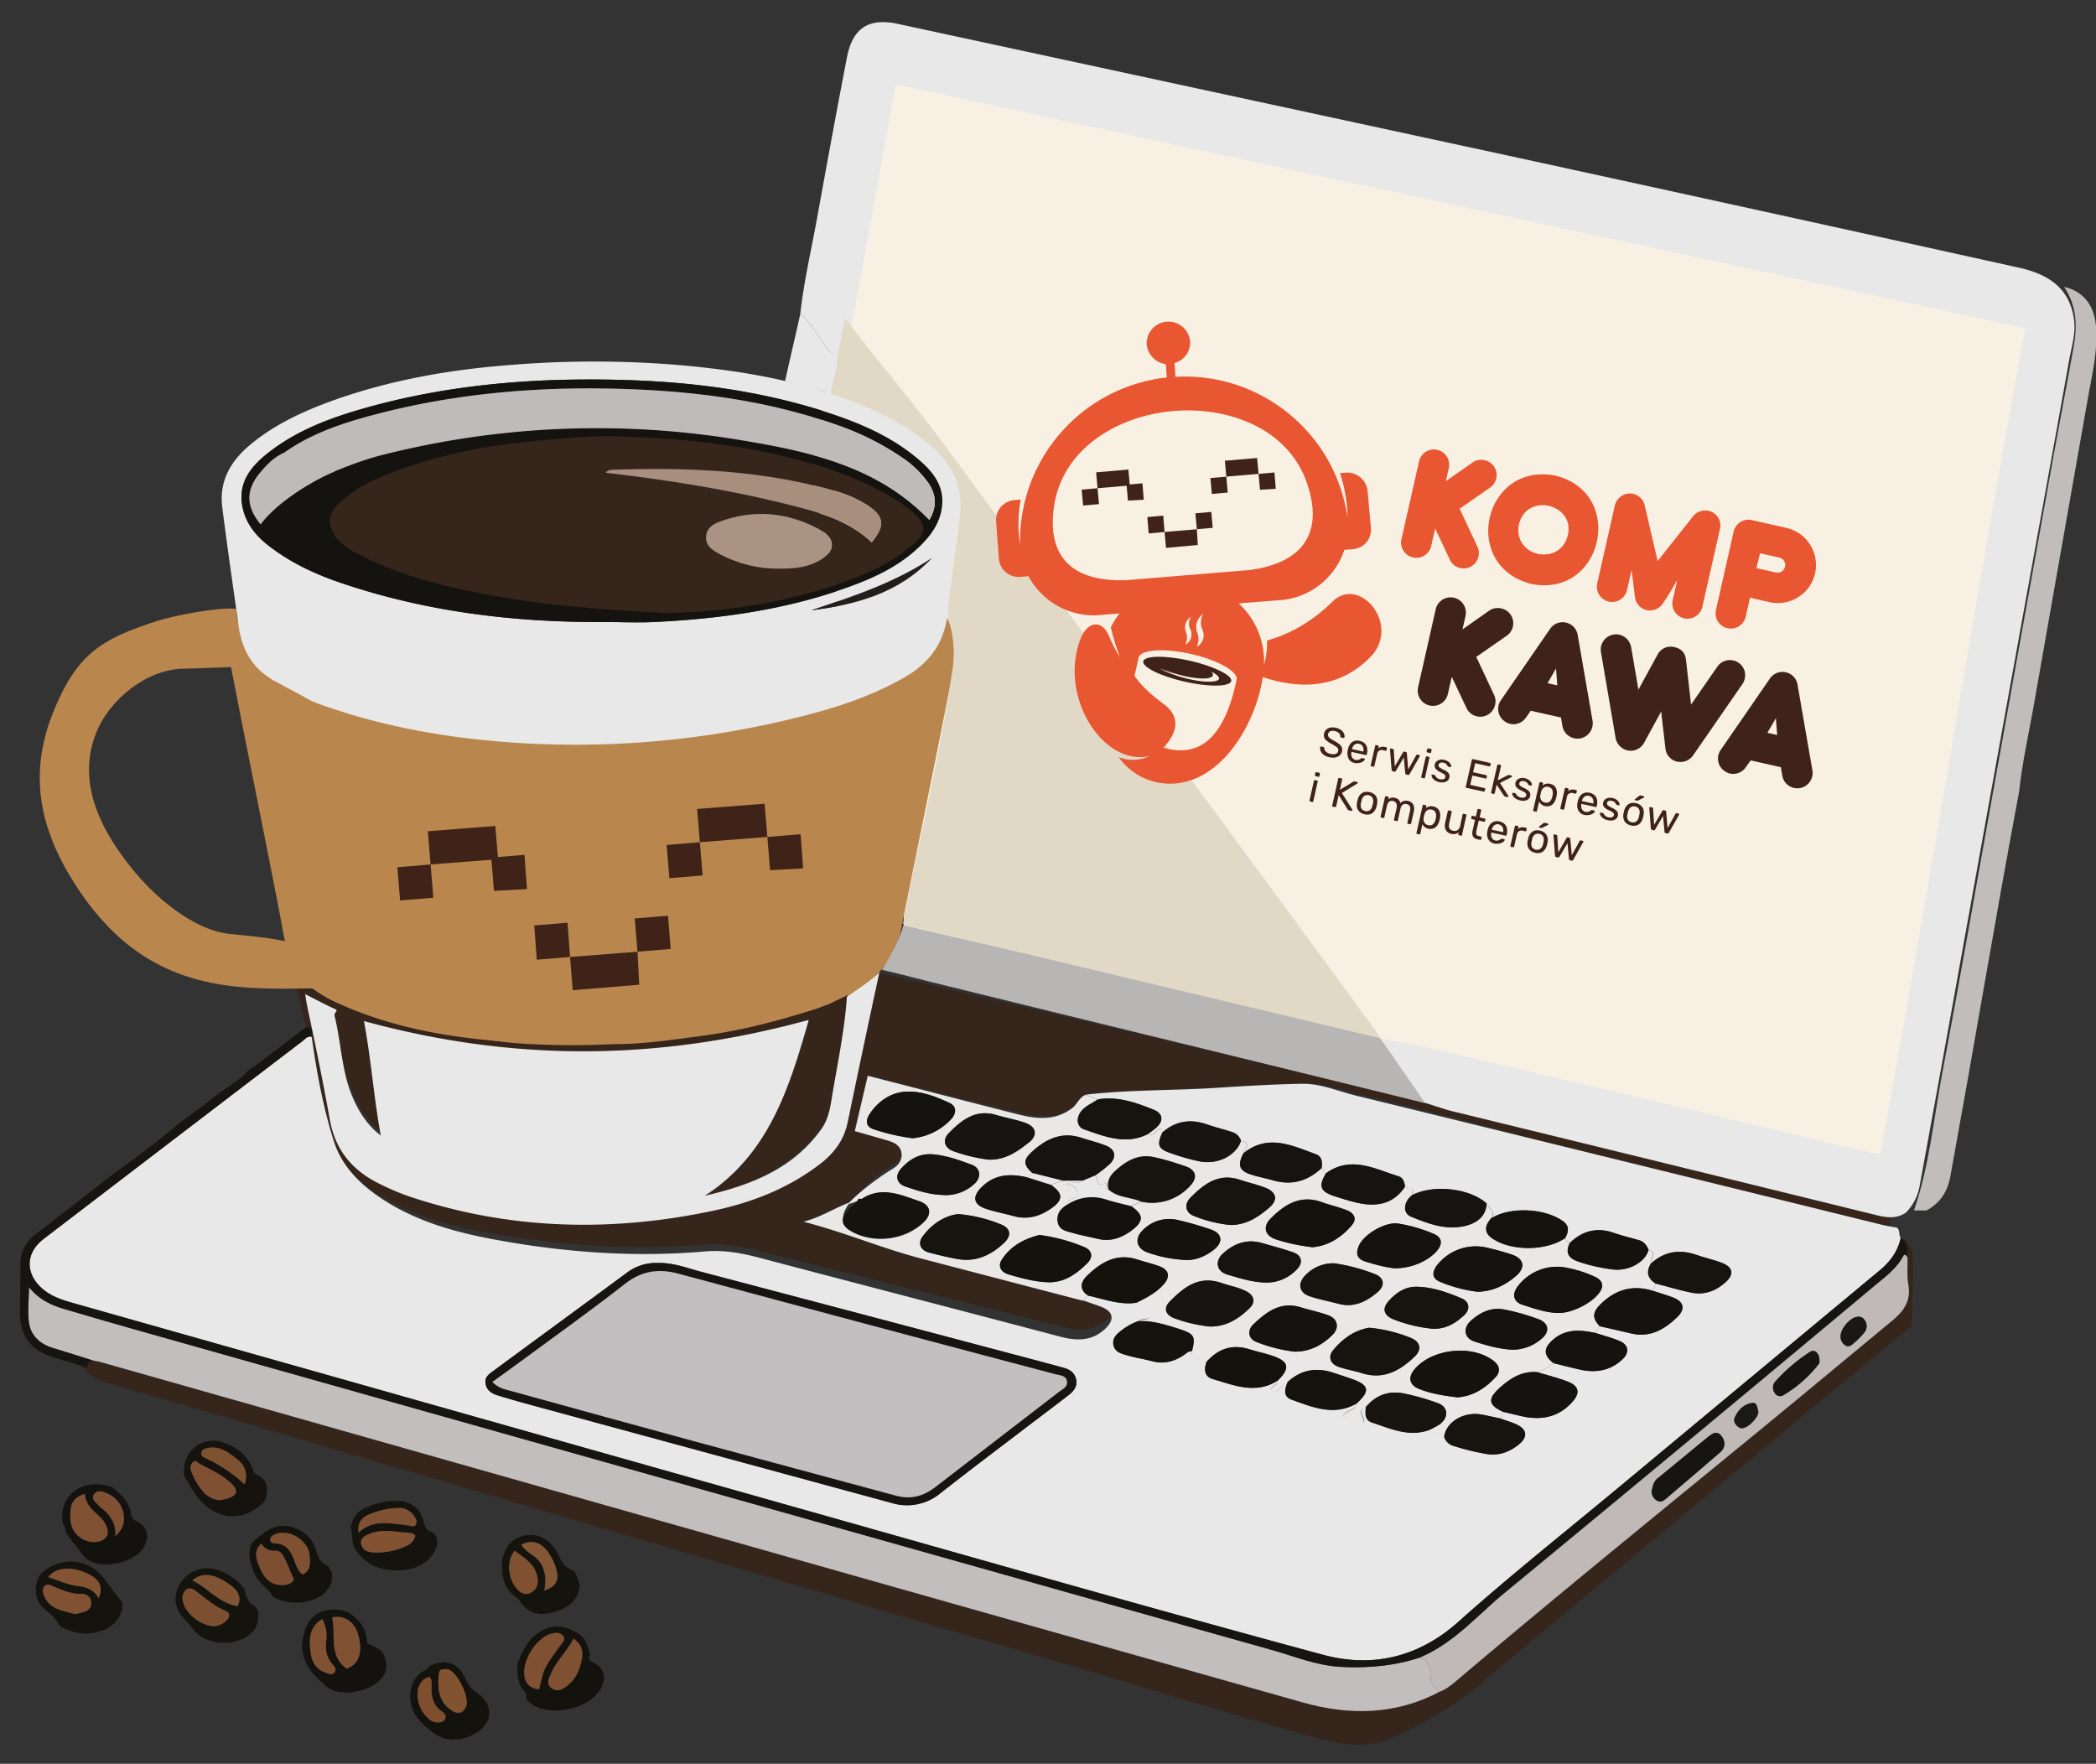 <svg id="Layer_1" data-name="Layer 1" xmlns="http://www.w3.org/2000/svg" viewBox="0 0 858 722"><rect x="0" y="0" width="858" height="722" fill="#333333" stroke="none"/><defs><style>.cls-1{fill:#b9864e;}.cls-2{fill:#f8f1e3;}.cls-3{fill:#35251b;}.cls-4{fill:#e9e8e8;}.cls-5{fill:#c1bebd;}.cls-6{fill:#eae8e7;}.cls-7{fill:#b8b5b5;}.cls-8{fill:#c1bdbd;}.cls-9{fill:#171511;}.cls-10{fill:#bfbab8;}.cls-11{fill:#14130e;}.cls-12{fill:#e1d8c6;}.cls-13{fill:#e95732;}.cls-14{fill:#3f2219;}.cls-15{fill:#15130f;}.cls-16{fill:#13120d;}.cls-17{fill:#15140f;}.cls-18{fill:#161410;}.cls-19{fill:#161511;}.cls-20{fill:#16140f;}.cls-21{fill:#181511;}.cls-22{fill:#14130f;}.cls-23{fill:#14120e;}.cls-24{fill:#151410;}.cls-25{fill:#14120d;}.cls-26{fill:#1a1814;}.cls-27{fill:#1b1915;}.cls-28{fill:#15130e;}.cls-29{fill:#16130f;}.cls-30{fill:#805032;}.cls-31{fill:#825233;}.cls-32{fill:#7f5132;}.cls-33{fill:#7d4e31;}.cls-34{fill:#7f5032;}.cls-35{fill:#7f5131;}.cls-36{fill:#835636;}.cls-37{fill:#7e5131;}.cls-38{fill:#805233;}.cls-39{fill:#805132;}.cls-40{fill:#835333;}.cls-41{fill:#7c4f30;}.cls-42{fill:#805433;}.cls-43{fill:#825331;}.cls-44{fill:#7f4e2f;}.cls-45{fill:#211f1c;}.cls-46{fill:#c1bfbf;}.cls-47{fill:#bfbbbb;}.cls-48{fill:#a88e7d;}.cls-49{fill:#ab9383;}.cls-50{fill:#3f2318;}</style></defs><title>Lapto2p pcArtboard 1</title><path class="cls-1" d="M353.66,400.9c-1.44,2.57-4,4.12-6.6,5.24-3.16,1.33-6.51,2.25-9.78,3.26q-11,3.42-22.12,6.29a333.29,333.29,0,0,1-44.74,8.41,322.91,322.91,0,0,1-46.64,1.69c-14.85-.46-29.83-1.5-44.27-5.16a111,111,0,0,1-12-3.75,110.36,110.36,0,0,0-11.7-4.11c-4.14-1-8.41-1.57-12.54-2.7a40,40,0,0,1-11-4.93c-1.63-1-3.14,1.56-1.52,2.59a43.35,43.35,0,0,0,10,4.72,101.58,101.58,0,0,0,11,2.48c7.62,1.56,14.59,5,22,7.23,14.43,4.34,29.57,5.76,44.57,6.43a336.46,336.46,0,0,0,48.25-1.08,329.8,329.8,0,0,0,45.63-8c8.53-2.09,17-4.47,25.38-7.07a109.72,109.72,0,0,0,10.93-3.7,15.34,15.34,0,0,0,7.7-6.33c.94-1.68-1.65-3.2-2.59-1.51Z"/><polygon class="cls-2" points="363 25 332 194 370 374.85 370 379 770 477 838 127 377 22 363 25"/><path class="cls-1" d="M211,298l176-46a17,17,0,0,1,3.17,10.12C390,268,385,281,385,281L271,321l-66-4-1-4Z"/><path class="cls-3" d="M782.64,542.51c-.48-6.51,1.33-24,0-30.16-1.12-5.17-7.25-7.13-10.58-11.41s5.63,16.31,2.81,11.41c-3.57,2,1.46-16.14-2.55-17.08Q684.11,474.53,595.83,454c-1.08-.26-2.11-.67-3.16-1q-105.42-24.83-210.84-49.63c-5.56-1.31-17.24-4.19-22.83-5.37-2.29,1.65-2.42,3.61-5,5-4,17.64-3.08,37.89-6.86,55.57-1.5,7-5.5,12.17-11.16,16.4-13,9.76-28.12,15.36-44.11,18.61C250.1,502.05,208.71,501,168,487.8a106,106,0,0,1-11.38-4.64C145.37,478,138.12,470,135.83,457.75c-2.81-15.07-6.56-30-9.88-45-.16-.69.1-3.9,0-4.78,2.76,1.38,7.39,3.92,10,5,2,.81-.21,3.63.23,5.3,2.59,10,4.44,20.2,8.58,29.79,2.61,6,6.09,11.51,11.8,15.77-2.79-14.36-3.75-30.12-6.61-44.86,61.49,16.25,120.19,15.39,181.25-.75C323.23,445.22,314,472,290,489c18.73-4.17,34.83-12,46.4-27.67,3.57-4.85,3.92-10.82,5-16.49,1.95-10.6,4.92-27,5.64-37.84-3,2-10.12,4.95-13,6-17.83,5.54-30.84,9-49.43,11.41-11.16,1.46-22.31,3.08-33.62,3a317.66,317.66,0,0,1-33.38,0c-28.94-1.17-54-10.35-80.57-22.43-3.91-1.78-11.63-4.46-15-7-1.35.09-.11,6.5-.21,7.81,1.09,4.2,1.21,6.19,3,12.64.17,2.55,1,4.19.73,6.59,2,13.83,4.68,27.62,9,40.91,3.42,10.45,11.72,17.9,21.37,23.72,14.25,8.59,30.25,12.6,46.55,15.42,28.17,4.87,56.62,6.81,85.18,4.45,8-.67,15.32.6,22.85,2.5,41.33,10.42,82.71,20.62,124,31.05,6.89,1.74,13.17,1.95,18.71-3,4.13-3.69,3.46-7-1.86-8.82-2.35-.83-4.73-1.59-7.1-2.39q-33.6-8.37-67.2-16.75c-16-4-31.95-7.88-49-12.08,7.45-1.91,13.26-5.42,19.66-7.69a10.15,10.15,0,0,0,3.7-3.66,59,59,0,0,1,14.17-11.82c2.24-1.29,3.89-3.35,3.55-6-.38-3-2.82-4.23-5.55-5-4.41-1.23-8.83-2.42-13.75-3.77q2.65-10.86,5.35-21.83c20.71,5.09,41.11,10.16,61.55,15.11,7.86,1.9,15.64,2.86,22.84-2.32,2.17-1.55,2.94-4.32,5.61-5.28,17.92-2,36-1.61,53.93-2.7,11.77-.71,23.54-1.41,35.33-1.62,7.85-.14,15.19,3,22.71,4.74,72.39,16.89,144.15,39.74,216.51,56.71,2,.47-8.21-1.19-6.11-.81,1.37,1-1.18,1.93-.33,3.2,3.39,1.69,1.44-8.9,1.54-6.1.09,3.65,2.4,9.47,3,13,1.15,6.32,11.28,19,6.64,22.63-17.55,13.85-35,27.78-52.65,41.57C683.54,611.58,641,644.5,599.13,678.3c-2.3,1.85-4.6,3.75-7.49,4.78-18.21,9.23-37.28,9.48-56.6,4.28q-143.7-38.64-287.32-77.54Q143.08,581.53,38.46,553.17c-1.06-.29-2.17-.42-3.25-.63-2,.09-2.49,1.27-2.4,2.91.83,6.5,5.83,9.12,11.49,10.8,14.29,4.24,28.67,8.22,43,12.42q68.25,20.08,136.46,40.25,106.38,31.25,212.79,62.38c34.55,10.15,68.87,21,103.64,30.45,22.25,6,29.72.52,50.55-11.44,5.83-3.35,11-7.72,16.46-11.63a3.17,3.17,0,0,1,1.72-2"/><path class="cls-4" d="M127.63,424.57c2,14.37,4.64,28.68,9,42.48,3.39,10.84,11.62,18.58,21.17,24.62,14.12,8.92,30,13.09,46.12,16,27.91,5.06,56.1,7.07,84.39,4.62,8-.69,15.18.62,22.65,2.6,40.94,10.81,81.94,21.41,122.88,32.23,6.82,1.81,13,2,18.53-3.12,4.09-3.83,3.43-7.21-1.84-9.16-2.33-.86-4.69-1.65-7-2.48a3.62,3.62,0,0,1,2.14-2c6.43,1.36,12.69,3.91,19.47,2.88.78,2.77,1.41,5.67,5.15,6.12-1.27,1.1-3,.08-4,1.34a23.55,23.55,0,0,0-6.64,3.48c-2.16,1.63-4.47,3.33-3.75,6.49.67,2.93,3.47,3.47,5.81,4.16,3.31,1,6.74,1.46,10.07,2.35,4.78,1.28,9,.1,12.94-2.56,1-.69,1.89-1.7,3.31-1.57-.68,1.71-.88,3.09,1.71,3,1.52,0,3.23-.4,4.24,1.32-1.12,3-.93,6,2.39,7,8.76,2.56,17.63,6.44,26.66.73.2,2.31-3.63,2-3,4.92,3.53.25,4.61-3.4,7.2-4.44-1.25,2.78-2,6,1.47,7.23,8.61,3.13,17.35,6.88,26.57,1.72-.29,3.07-4.14,2.31-5.6,5.23,3.52-.28,6,1.43,8.66,2.79.71-2.51-3.43-5.13.88-6.7-.32,2.58-.49,5.41,2.48,6.38,7.48,2.45,14.89,6,23.12,3.17,1.54,2.36,4.88.64,6.48,2.85a5.76,5.76,0,0,0,4.09,3.61A97.77,97.77,0,0,0,609,595.27c4.88.63,9-1,12.68-3.94,3.85-3.07,3.46-6.26-.94-8.25-2.14-1-4.42-1.62-6.64-2.42,1.12-.63,1-1.73,1.06-2.77l7.31,1.73c8.08,1.91,15.36.76,21.15-5.72,3.31-3.7,2.78-6.52-1.85-8.33-4.06-1.57-8.33-2.6-12.5-3.88a18.91,18.91,0,0,0,6.67-3.68c3.49.86,7,1.75,10.48,2.57,6.51,1.5,12.51.69,17.6-4,3.16-2.92,2.74-6.08-1.24-7.72-3.17-1.31-6.53-2.17-9.81-3.22l1.85-2.76c4.25,1,8.51,1.91,12.76,2.94,7.78,1.87,13.73-1.55,19-6.66,3.47-3.37,2.71-6.36-1.9-8.09-2.63-1-5.34-1.77-8-2.64l1.09-3c4.85,1.25,9.66,2.69,14.55,3.71,5.47,1.13,10.25-.73,14.26-4.43,3.26-3,2.82-5.9-1.3-7.58-3.46-1.41-7.19-2.17-10.73-3.4-7-2.43-13.23-1.51-18.73,3.58-.53-1.87,3-4.42-.95-5.72-.81-1.75-1.84-3.28-3.83-3.85-3.45-1-6.95-1.84-10.33-3-6.92-2.42-12.87-.94-18.07,4.07a3.42,3.42,0,0,1-2-1.91c1.44-2.56,2-5-.88-7-7.51-5.36-21.73-5.93-29.32-1.15,2.11-2.88-1.19-4.07-1.89-6.07-6.94-6.22-21.52-7.89-30.38-3.47,1.42-3.33-1.71-2.54-3-3.37-.25-1.77-.7-3.65-2.53-4.22-9.82-3.05-19.58-8.68-29.85-1.27L541,478.12c.33-2.32.24-4.67-2.29-5.6-9.82-3.59-19.69-8.52-29.69-.39.24-1.82,3.72-4.27-1-5.12a5.53,5.53,0,0,0-3.5-3.55c-3.42-1.1-6.92-1.95-10.31-3.14-6.78-2.37-12.91-1.55-18.37,3.28-.17-1.27-.41-2.22-1.94-1-1.1.9-2,2.54-3.89,1.52,1-.75,2-1.46,3-2.26,3.39-2.81,3.26-6-.75-7.62-7.29-2.91-14.73-5.6-22.86-4.22l-5-1.9c17.75-2.06,35.63-1.66,53.43-2.8,11.65-.74,23.32-1.46,35-1.68,7.78-.15,15,3.09,22.5,4.92q107.58,26.31,215.09,52.82c2,.49,4,.76,6.09,1.15,1.35,1.08.69,3,1.54,4.27-1.19,5.5-4.34,9.69-8.59,13.22q-53.38,44.36-106.73,88.74c-22,18.28-44.42,36-65.71,55.08-16.47,14.74-35.49,18.92-55.41,13.54-74.79-20.18-149.27-41.54-223.83-62.58Q173.9,574.22,30.05,533.44c-4.42-1.25-8.77-2.61-12.37-5.62-7.45-6.21-7.41-14.86.19-20.68q53-40.58,106.09-81.08C125,425.26,125.91,423.83,127.63,424.57ZM269,517a19.63,19.63,0,0,0-12.22,3.9C238.6,534.3,220.37,547.61,202.21,561c-1.73,1.28-3.84,2.51-3.47,5.22.4,2.93,2.6,4.25,5.08,5,5.12,1.57,10.28,3,15.45,4.41l145.88,39.62a21.41,21.41,0,0,0,20-4.16c10.66-8.4,21.52-16.56,32.31-24.8,6.64-5.08,13.34-10.1,20-15.22,2.06-1.59,3.72-3.59,3.05-6.46s-2.7-4.12-5.33-4.78c-1.07-.27-2.12-.6-3.18-.89q-72.63-19.23-145.28-38.42C281.05,519,275.57,516.8,269,517Z"/><path class="cls-1" d="M390,260.07c-4.44,13.09-15,19.59-26.51,24.75-29.89,13.37-61.71,18.77-94,21.9-9.09.88-18.23,1.21-27.34,1.8h12.48l0,.9H216.05l0-.9h9.63c-1.08-.18-.58-5.5-1.66-5.52a284.79,284.79,0,0,1-49-5c-19.57-3.71-35.16-9.62-53-19-10.64-5.6-23.46-16.58-26-29-.09-.42-1.87-.59-2-1-1.3,5.65-.18,20.26.77,25.19,6.48,33.44,13.37,67,19.84,100.45,1.92,9.9,2.75,20.15,10.49,27.82a56.67,56.67,0,0,0,10.63,7C162,422,190.12,425.84,218.79,427.06c4.21.94,4.91-.85,7.33-.75,8.58.35,17.21-1.13,25.74.75,11.21.06,22.26-1.62,33.31-3.14a310.85,310.85,0,0,0,54.05-12.83c1.39-.69,2.76-1.45,4.19-2.07,13.19-5.72,22.69-14.51,25.62-29.31,6.32-31.84,13-63.61,19.2-95.46C389.77,276.37,391.47,268.37,390,260.07Z"/><path class="cls-4" d="M346.66,408.05C350.67,405.34,357,401,360,398c-4,18.31-9.19,43-13,61.39-1.51,7.28-5.52,12.63-11.2,17-13.08,10.12-28.2,15.94-44.24,19.31-41.9,8.8-83.41,7.72-124.23-6a101.76,101.76,0,0,1-11.41-4.82c-11.3-5.4-18.57-13.67-20.87-26.37-2.82-15.65-5.74-30-9.07-45.54-.15-.72-1-5.09-1-6,2.77,1.43,9.39,4.88,12,6,2,.84-.43,1.27,0,3,2.6,10.38,2.92,22.55,7.08,32.5,2.61,6.26,6.1,12,11.83,16.38-2.8-14.9-4-31.58-6.91-46.88,61.68,16.87,120.84,16.28,182.08-.47-8,28-16.33,55.05-42.58,72,18.79-4.33,36.14-11,47.74-27.29,3.59-5,3.93-11.23,5-17.12C343.18,434.13,346,419.25,346.66,408.05Z"/><path class="cls-4" d="M564,425c12.15,1.86,31.43,6.42,43.37,9.23q78.4,18.47,156.75,37.22c1.53.36,3.1.51,5.6.91,20.6-112,38.51-225.39,59.2-337.91C674,100.71,522.09,68.44,366.69,34.58q-10.56,58.05-21.05,115.71c-3.26-.89-4.05-4.12-5.92-6.32-4.26-5-7-11.19-12.12-15.48,1.44-13.18,4.5-26.08,6.85-39.1,4-22,8-44,12.27-66,2.33-12,9-16.17,20.84-13.61q125.2,27,250.38,54.05Q722.3,86.52,826.57,109.6c13.47,3,20.55,9.42,22.34,20.57,1,5.9-.89,11.62-1.91,17.33-7.41,41.42-15,82.81-22.49,124.22q-13.1,72.34-26.13,144.71-6.23,34.43-12.54,68.83a20.66,20.66,0,0,1-5.7,11.17c-3.73,2.44-7.54,2.09-11.73,1.06Q681,476,593.55,454.65c-1.06-.26-10.51-3.3-11.55-3.65Z"/><path class="cls-5" d="M589.41,692.46c-18,9.59-36.95,9.84-56.08,4.45Q391,656.79,248.66,616.41,145,587,41.34,557.6c-1.05-.3-2.15-.44-3.23-.66-5.54-1.73-11.07-3.51-16.63-5.19-4.76-1.44-8.45-4.65-9.41-9.16-1-4.83-.23-10.05-.23-15.74,4,5,8.92,7.34,14.28,8.92,9.07,2.68,18.14,5.34,27.24,7.91Q287,609.59,520.62,675.39c9.36,2.64,18.46,6.45,28.39,6.94,11.14.56,22-.38,32.66-4,2.82,2,4.56,4.35,4.07,8.13C585.38,689.2,587.22,691.05,589.41,692.46Z"/><path class="cls-6" d="M575.13,485.77c1.34.83,4.47,0,3,3.37-3.67,2.86-4.14,7.46-.49,8.94,6.67,2.72,13.57,5.35,21,4,6.33-1.17,9.7-4.59,9.84-9.43.7,2,4,3.19,1.89,6.07-2.6,2.95-3.08,5.86.53,8.3,7.75,5.25,22,5.12,29.67-.13a3.42,3.42,0,0,0,2,1.91c-2,4.17-.41,6.43,3.74,7.74a70,70,0,0,0,14.26,3.17c6.44.62,13-3.21,14.23-8.1,3.95,1.3.42,3.85.95,5.72-2,3.35-1.33,6,2,8.12l-1.09,3c-8.25-2.65-15.32-.59-21.4,5.39-3.4,3.34-3.53,5.72-.45,9.06L653,545.63c-6.16-1.28-12.13-1.78-17.38,2.91-3.83,3.41-3.85,6.29.35,9.47a18.91,18.91,0,0,1-6.67,3.68c-6.27-.54-11.08,2.52-15.42,6.46-5,4.51-4.58,7,1.31,9.74-.07,1,.06,2.14-1.06,2.77-2.57-.54-5.13-1.17-7.72-1.62-7.38-1.29-14.69,3.22-15.21,9.33-1.6-2.21-4.94-.49-6.48-2.85a39.42,39.42,0,0,0,4.42-2.32c4-2.8,3.83-7.2-.45-8.78a97.59,97.59,0,0,0-14-4c-6.17-1.25-11.48.68-15.58,5.59-4.31,1.57-.17,4.19-.88,6.7-2.66-1.36-5.14-3.07-8.66-2.79,1.46-2.92,5.31-2.16,5.6-5.23,5.93-5.4,5.42-7.73-2.25-10.35-2.36-.81-4.73-1.61-7.1-2.38-6.94-2.28-13.23-1.27-18.69,3.78-2.59,1-3.67,4.69-7.2,4.44-.61-2.9,3.22-2.61,3-4.92,5.42-5.24,4.75-8.07-2.57-10.41-3-.95-6.08-1.6-9.08-2.54-7-2.18-12.66-.09-17.4,5.2-1-1.72-2.72-1.35-4.24-1.32-2.59.05-2.39-1.33-1.71-3,1.51-6.06,1-7.13-5.15-9.09-5.39-1.71-10.8-3.46-16.59-3.26,1-1.26,2.75-.24,4-1.34-3.74-.45-4.37-3.35-5.15-6.12,4.11-2,8.17-4.09,11.28-7.55,2.79-3.11,2.27-5.88-1.55-7.36-2.92-1.14-6-1.76-9-2.77-8.57-2.89-15,1-20.81,6.6-2.69,2.6-3.26,5.75.63,8.2a3.62,3.62,0,0,0-2.14,2q-33.3-8.68-66.58-17.38c-15.82-4.12-31-10.63-47.87-15,7.38-2,12.66-5.64,19-8-3.69,4.45-3.95,9.15-.51,11.36,9.17,5.89,22.6,4.55,30.56-3.05,3.56-3.4,3-6.93-1.77-8.57-7.64-2.65-15.35-6.2-23.4-1A51.25,51.25,0,0,1,347,493c4.11-4.74,13.11-11.34,18.53-14.62,2.22-1.33,3.86-3.47,3.52-6.27-.37-3.09-2.8-4.38-5.49-5.17-4.37-1.28-8.75-2.52-13.64-3.92q2.64-11.26,5.3-22.66c20.52,5.29,40.74,10.54,61,15.68,7.79,2,15.5,3,22.64-2.4,2.15-1.61,2.91-4.49,5.56-5.49l5,1.9c-2.29,1.59-5,2.59-6.8,4.85-2.18,2.71-1.87,6.36,1.21,7.42,8.52,2.93,17.12,6.5,26.22,1.83,1.88,1,2.79-.62,3.89-1.52,1.53-1.25,1.77-.3,1.94,1-2.29,4.81-1.81,6.59,2.8,8.22a88,88,0,0,0,12.46,3.58C498.61,476.83,506,473,508,467c4.72.85,1.24,3.3,1,5.12-2.48,4.72-1.78,7.06,2.89,8.62,3,1,6.1,1.52,9.11,2.4,7.67,2.25,14.26.38,20-5l1.78,2.16c-3.09,5.27-2.32,7.47,3.45,9.35,3.13,1,6.28,2,9.49,2.74C564.64,494.36,570.93,492.16,575.13,485.77Zm-112.09,8,4.08-1.88a20.87,20.87,0,0,0,20.15-6.57c3-3.14,2.38-6.26-1.66-7.72a105.23,105.23,0,0,0-13.11-3.85c-6.49-1.44-11.53,1.47-16.16,5.78-2.35,2.19-3.24,4.44-2.52,7.44-1.15-.66-.64-2-1.19-2.91-4.11,3.29-2.64-2.38-4.45-2.78a61.39,61.39,0,0,0,6.07-4.75c3-3,2.25-6.11-1.7-7.63-3.21-1.23-6.58-2.05-9.86-3.12-8.23-2.68-14.79.63-20.55,6-3.42,3.21-3.09,5.24.56,8.46l-2,1.8c-7.09-1.72-13.7-1.44-19.18,4.24-3.52,3.65-3,6.8,1.89,8.49,3.68,1.28,7.58,1.94,11.35,3,5.56,1.57,10.55.31,15.19-2.84,5.35-3.63,5.4-6.28.23-9.9l4.71-1.74,8.53,0c-1.91,1.79-4.48.14-7.1,1.47,3.06.31,4.77,1.57,4.82,4.37-1.13,1.62-4,1.45-4.2,4-2.72,1.58-4.5,3.73-3.93,7.09s3.53,3.73,6,4.45c3.45,1,7,1.66,10.5,2.48,5.15,1.21,9.61-.42,13.67-3.41C468.32,499.9,468.25,497.26,463,493.72ZM596.57,572c6.48-.47,11.55-3.8,15.79-8.42,1.81-2,1.59-4.41-.63-6.23-8.61-7.07-25.24-5.49-32.6,3.07-2.89,3.36-2.27,6.53,1.8,8.14C585.93,570.59,591.22,571.36,596.57,572Zm-171-66.49c-5.63,1.39-11.53,4.1-15.38,9.95-2,3-.2,5.32,2.73,6.18,5.12,1.5,10.32,2.92,15.7,3.18,6.86.34,12-3.32,16.54-7.87,2.31-2.33,2-5.11-1.26-6.48A71.75,71.75,0,0,0,425.57,505.55Zm111.91,5c6.57-.67,11.72-4.13,15.9-9.06,2.24-2.63.78-4.88-1.92-6-3.33-1.36-6.9-2.11-10.29-3.35-8.78-3.21-15.27.85-21.06,6.7-3.25,3.28-2.36,6.9,2,8.43A74.08,74.08,0,0,0,537.48,510.55Zm23.06,33c-5.8.88-10.94,4.41-14.92,9.33-2.09,2.59-1,5.53,2.4,6.69,3.11,1.06,6.39,1.6,9.52,2.58,8.86,2.76,15.64-1.07,21.64-6.9,2.89-2.81,2.24-5.9-1.48-7.46A59.64,59.64,0,0,0,560.54,543.52Zm-155.7-68.81c7,.1,11.7-3.44,16.28-7,3.8-3,3.15-6.45-1.5-8.09-3.83-1.36-7.9-2-11.8-3.19-8.47-2.56-14.22,2.11-19.47,7.48-2.72,2.8-1.68,6.1,2.06,7.37A66.86,66.86,0,0,0,404.84,474.71Zm99,26.75c6.71-.1,11.34-3.41,15.68-7.07,3.72-3.12,3.06-6.38-1.57-8.19-3.35-1.3-6.91-2.07-10.32-3.22-8.78-3-14.85,1.74-20.39,7.38-2.59,2.65-1.89,6,1.27,7.29A52.9,52.9,0,0,0,503.84,501.46Zm134.19,36c5.3.07,13.21-3.79,16.52-8.09,2.08-2.7,1.74-5-1.35-6.57a48.11,48.11,0,0,0-11.16-3.7,20.1,20.1,0,0,0-20.81,7.58c-2.36,3.22-1.7,6.25,2.12,7.46C628.13,535.66,632.91,537.4,638,537.47Zm-33.13-8.68c6.43-.18,11.26-2.74,15.56-6.36,4.08-3.44,3.45-7.1-1.54-8.82a110.62,110.62,0,0,0-10.9-3,20.16,20.16,0,0,0-20,7.63c-1.9,2.72-1.78,5.23,1.52,6.52A58.8,58.8,0,0,0,604.9,528.79ZM373.56,465.93a24.73,24.73,0,0,0,15.75-7.75c2.08-2.2,2.54-5.22-.66-6.71-5.68-2.65-11.76-5-18.06-4.58-6,.41-10.94,3.82-14.4,8.83-1.63,2.37-2.27,5.26,1.37,6.52A85.18,85.18,0,0,0,373.56,465.93ZM392.28,497c-5.49.62-10.77,3.95-14.62,9.17-2,2.67-1,5.58,2.63,6.55,3.8,1,7.63,1.91,11.49,2.63,7.66,1.41,13.93-1.54,19.32-6.67,3-2.88,2.58-5.86-1.18-7.38A58.51,58.51,0,0,0,392.28,497ZM530,553.3c6.36,0,11.23-2.75,15.39-6.79,3-3,2.21-6.71-1.77-8.13-3.68-1.32-7.55-2.11-11.29-3.25-8.2-2.52-14,2-19.27,7-2.72,2.56-1.91,6.06,1.32,7.23A63.31,63.31,0,0,0,530,553.3ZM495.14,543c6.95.13,12.05-3.28,16.5-7.63,2.31-2.26,1.81-5-1.22-6.63-3.2-1.75-6.83-2.31-10.24-3.5-9.6-3.33-15.61,1.83-21.28,7.48-2.74,2.73-1.85,5.53,1.83,6.9A59.42,59.42,0,0,0,495.14,543Zm76-23.86c6.78.05,13.65-3.07,17.1-7.17,2.48-3,2-5.61-1.61-7a60.86,60.86,0,0,0-14.43-4.11c-5.26-.66-13.86,4.35-15.93,9.09-1.41,3.2-.82,5.43,2.79,6.52C563.44,517.77,567.81,519,571.15,519.15Zm15.1,24.74c5.3.36,9.46-2.12,13.12-5.49,2.56-2.35,2.16-5.53-1-6.87-5.93-2.49-12-4.7-18.58-4.77-4.77,0-8.38,2.56-11.36,5.89-2.71,3-2,5.79,1.9,7.38A57.88,57.88,0,0,0,586.25,543.89ZM517.94,525a16.88,16.88,0,0,0,12.76-5.19c2.93-2.84,2.29-6-1.49-7.23-4.17-1.41-8.42-2.55-12.65-3.76-6.22-1.77-11.51.24-16,4.41-3.31,3.05-2.5,7.18,1.77,8.47C507.39,523.19,512.52,524.83,517.94,525Zm28-7.83a15.77,15.77,0,0,0-12,5.27c-2.88,3.18-2,6.79,2,8.16,3.85,1.31,7.89,2.05,11.83,3.11,6.32,1.71,11.43-.81,16-4.7,3.17-2.67,2.8-5.84-.91-7.36A73.54,73.54,0,0,0,546,517.12Zm-61.12-1.39c4.66.27,8.64-1.49,12.18-4.28,3.76-3,3.27-6.57-1.23-8.13a133,133,0,0,0-13.57-3.9,15.06,15.06,0,0,0-14.36,4.09c-3.54,3.34-2.72,7.48,1.81,9.11A52.81,52.81,0,0,0,484.85,515.73Zm-98.67-26.57a17.22,17.22,0,0,0,12.58-4.47c3.07-2.66,2.73-6.56-1-7.92-5.13-1.9-10.35-3.78-15.88-4.26s-9.76,2.11-13.19,6.07c-2.4,2.79-1.6,5.86,1.9,7.08C375.65,487.43,380.77,489.05,386.18,489.16Zm232.58,63.31a18.17,18.17,0,0,0,12.18-4.38c3.7-3,3.1-6.63-1.38-8.18A87.17,87.17,0,0,0,615.5,536c-5.31-.89-9.61,1.29-13.34,4.6-3.44,3.06-2.77,7.2,1.43,8.55C608.51,550.73,613.52,552.19,618.76,552.47Z"/><path class="cls-7" d="M564.45,424.22l19,27.38c-69.63-17.18-132.25-32.37-201.89-49.52-5.51-1.35-15-3.86-20.53-5.08,3.74-6,7-12,8.8-18.33,21.32,5.17,45.05,10.3,65.82,15.21,44.87,10.6,82.76,19.08,127.63,29.63A4.8,4.8,0,0,1,564.45,424.22Z"/><path class="cls-8" d="M788.61,495.48h-5.13c6.34-18.18,8-37.23,11.54-55.87,7.13-37.81,13.71-75.72,20.52-113.59q12.6-70.08,25.21-140.15c2.66-14.74,5.53-29.44,8.15-44.19,1.49-8.37,1.21-16.59-3.95-24.24,7.73,1.7,12.22,7.46,13,15.68.95,10.25-1.55,20.1-3.29,30-7.42,42.39-15,84.77-22.41,127.16-2,11.17-4.5,22.25-5.69,33.55-2.47,13.44-5,26.88-7.39,40.34-4.63,26-9.15,52.06-13.74,78.09-2.3,13-4.65,26-7,39C797.35,487.55,794.33,492.45,788.61,495.48Z"/><path class="cls-9" d="M581.67,678.34c-10.61,3.61-21.52,4.55-32.66,4-9.93-.49-19-4.3-28.39-6.94Q286.95,609.68,53.36,543.68c-9.1-2.57-18.17-5.23-27.24-7.91-5.36-1.58-10.3-3.92-14.28-8.92,0,5.69-.79,10.91.23,15.74,1,4.51,4.65,7.72,9.41,9.16,5.56,1.68,11.09,3.46,16.63,5.19-1.94.1-2.46,1.32-2.37,3-4.19-1.31-8.35-2.73-12.58-3.91-10.39-2.9-15-8.66-15-19.28,0-6.45.25-12.9.2-19.36,0-5.36,2.34-9.21,6.51-12.39,9.88-7.53,19.64-15.22,29.45-22.84l2-1.58q14.19-10,27.53-21.15l0,0,8.82-6.48q3.62-2.82,7.21-5.66c4.36-2.94,8.87-5.68,12.39-9.68l2.78-1.71q9.17-7,18.34-14c.37-.29.75-.57,1.11-.88a1.94,1.94,0,0,1,3.18,1.33v.07a1.93,1.93,0,0,1-1.42,2c-.89.23-1.55,1.08-2.27,1.63Q70.89,466.58,17.87,507.14c-7.6,5.82-7.64,14.47-.19,20.68,3.6,3,8,4.37,12.37,5.62q143.87,40.69,287.73,81.39c74.56,21,149,42.4,223.83,62.58,19.92,5.38,38.94,1.2,55.41-13.54,21.29-19,43.74-36.8,65.71-55.08q53.35-44.38,106.73-88.74c4.25-3.53,7.4-7.72,8.59-13.22,3.36,1.75,2.69,4.94,2.78,7.85-.57-.6-1-1.88-1.9-.18-2.73,5-7.24,8.25-11.48,11.78Q691.78,589.21,616,652C604.88,661.16,595.34,672.48,581.67,678.34Z"/><path class="cls-10" d="M581.67,678.34c13.67-5.86,23.21-17.18,34.33-26.33q76-62.58,151.45-125.73c4.24-3.53,8.75-6.81,11.48-11.78.93-1.7,1.33-.42,1.9.18.09,3.78-.27,7.64.37,11.33,1.14,6.56-2,10.81-6.61,14.61-17.4,14.39-34.73,28.84-52.17,43.16-42,34.45-84.16,68.63-125.6,103.72-2.27,1.93-4.55,3.89-7.41,5-2.19-1.41-4-3.26-3.67-6C586.23,682.69,584.49,680.32,581.67,678.34Zm94.43-67.67a4.28,4.28,0,0,0,1.95,3.46c1.53,1,2.68.42,3.81-.54,7.42-6.34,14.84-12.66,22.21-19,2.3-2,2.33-4.51.58-6.74-1.95-2.5-4-.79-5.68.58-6.84,5.55-13.58,11.21-20.42,16.76C676.92,606.47,676.53,608.24,676.1,610.67Zm68.71-53.57c0-3.16-1.95-5-4-3.64a70.54,70.54,0,0,0-14.3,12.29,3.72,3.72,0,0,0,0,4.46,2.47,2.47,0,0,0,3.33,1,51.7,51.7,0,0,0,14.75-13C744.86,557.9,744.78,557.32,744.81,557.1Zm8.67-10.25a4.06,4.06,0,0,0,2,3.93c1.39.79,2.45-.17,3.33-.95a29.85,29.85,0,0,0,4.55-4.65,4.18,4.18,0,0,0-.12-4.85A2.93,2.93,0,0,0,760,539.1C757.14,539.59,753.46,544,753.48,546.85Zm-33.7,31c-.48-1.34-.32-3.9-2.62-3.57-3.26.48-5.64,2.82-7,5.83-.8,1.82.25,3.34,1.94,4.3a2,2,0,0,0,.92.18C715.31,584.72,719.74,580.43,719.78,577.9Z"/><path class="cls-11" d="M351.49,490.66c.47,0,1.07.24,1.39,0,8.05-5.16,15.76-1.61,23.4,1,4.74,1.64,5.33,5.17,1.77,8.57-8,7.6-21.39,8.94-30.56,3.05-3.44-2.21-3.35-4.45.34-8.9A10.19,10.19,0,0,0,351.49,490.66Z"/><path class="cls-1" d="M218.79,426.93c2.29-2.1,4.91-1.12,7.33-1,8.58.46,17.21-1.47,25.74,1A228.14,228.14,0,0,1,218.79,426.93Z"/><path class="cls-2" d="M570.92,422c-.77-.18-1.52-.41-2.28-.61-.58-.95-1.09-1.94-1.74-2.82q-46-62.72-92.15-125.4Q431.15,234,387.39,174.87c-11.24-15.2-26.22-32.6-37.53-47.74,2.47-14.29,5.9-28.24,8.43-42.52,2.81-15.83,5.47-33.82,8.4-50C519.38,67.86,676,101.13,828.92,134.45c-20.22,110-40.76,227.35-61,337.63"/><path class="cls-12" d="M371.51,378.9a16.81,16.81,0,0,1-1.86-.77c1.26-6.5,2.44-13.09,3.83-19.64,5.92-27.87,12.19-55.67,16.34-83.88a42.69,42.69,0,0,0-1.06-19.22c-2-6.35.18-12.82.85-19.2.91-8.6,2.44-17.14,3.22-25.76,1.13-12.36-6-20.86-14.54-28.26-9.17-7.91-19.74-13.55-31.1-17.7-2.52-.92-7.87-1.2-7.12-4.44,2.05-8.89,4.08-20.94,5.79-29.9,11.31,15.14,26.29,32.54,37.53,47.74Q427.13,237,470.75,296.2q46.14,62.66,92.15,125.4c.65.88,1.53,2.46,2.1,3.4"/><path class="cls-13" d="M597.74,232.53a6.15,6.15,0,0,1-4.26-3.45l-6-12.72-1.6,7.11a6.25,6.25,0,0,1-12.2-2.75l7.24-32a6.25,6.25,0,0,1,12.19,2.75l-1.24,5.49,10.9-7.62a6.16,6.16,0,0,1,5-.94,6.22,6.22,0,0,1,2.21,11.19l-12.47,8.66,7.3,15.56a6.26,6.26,0,0,1-7,8.74Z"/><path class="cls-13" d="M653.67,221.84c-2.47,10.92-12.2,20.14-26.9,17.19-14.58-3.78-19.46-16.31-16.94-27.22s12.23-19.95,26.95-17.11C651.32,198.35,656.14,210.92,653.67,221.84ZM634,207.07c-5-1.13-10.69,1.05-12.22,7.56-1.36,6.56,2.87,11,7.78,12.09s10.62-1.07,12.22-7.57S639,208.19,634,207.07Z"/><path class="cls-13" d="M704.06,216.58l-7.24,32a6.22,6.22,0,0,1-12.13-2.74l1.88-8.33c-3.78,6.5-5.88,9.61-6.3,10.12a6.44,6.44,0,0,1-5.95,2.18,6.17,6.17,0,0,1-4.91-4.63c-.1-.39-.51-3.94-1.52-11.83L666,241.64a6.25,6.25,0,0,1-12.19-2.76l7.23-32a6.42,6.42,0,0,1,7.34-4.78,6.33,6.33,0,0,1,4.88,4.74l5.29,22.82,14.53-18.34a6.37,6.37,0,0,1,6.33-2.21A6.1,6.1,0,0,1,704.06,216.58Z"/><path class="cls-13" d="M743,234.73a15.6,15.6,0,0,1-18.63,11.76l-8-1.81-1.78,7.86a6.25,6.25,0,0,1-12.19-2.76l7.27-32.19a6.23,6.23,0,0,1,7.44-4.7l14.16,3.2A15.6,15.6,0,0,1,743,234.73Zm-14.52-6.44-8-1.82L719,232.54l8,1.81a3.11,3.11,0,0,0,3.7-2.38A3,3,0,0,0,728.44,228.29Z"/><path class="cls-14" d="M604.54,293.23a6.12,6.12,0,0,1-4.26-3.46l-6-12.71-1.61,7.11a6.25,6.25,0,0,1-12.19-2.76l7.23-32a6.25,6.25,0,0,1,12.2,2.75l-1.24,5.49L609.56,250a6.17,6.17,0,0,1,5-.94,6.21,6.21,0,0,1,2.21,11.18l-12.46,8.67,7.29,15.56a6.1,6.1,0,0,1,.2,4.78A6.17,6.17,0,0,1,604.54,293.23Z"/><path class="cls-14" d="M639,293.72l-12.37-2.79-2,2.83a6.19,6.19,0,0,1-6.52,2.54,6.5,6.5,0,0,1-2.15-1,6.18,6.18,0,0,1-1.56-8.67l20.14-29.22a6.24,6.24,0,0,1,11.29,2.49l6.09,35.15a6.32,6.32,0,0,1-5.1,7.23,6.61,6.61,0,0,1-2.47-.08,6.2,6.2,0,0,1-4.76-5Zm-1.52-13.16-.51-6.91-3.48,6Z"/><path class="cls-14" d="M714.27,275.32a6.36,6.36,0,0,1-1,4.69l-20.2,29.21a6.27,6.27,0,0,1-6.53,2.54l-.11,0a6.18,6.18,0,0,1-4.68-5.37L680,291.26l-7,12.83a6.28,6.28,0,0,1-6.48,3.15,6.4,6.4,0,0,1-5.16-5.12l-6-35.13a6.18,6.18,0,0,1,1.06-4.68,6.28,6.28,0,0,1,6.46-2.49,6.36,6.36,0,0,1,4.81,5l3,17.5L678.5,268a6.09,6.09,0,0,1,6.85-3.13c4.16.94,4.61,3.77,4.82,5.28l2.07,18.26L703,272.89a6.25,6.25,0,0,1,11.29,2.43Z"/><path class="cls-14" d="M729,314.05l-12.37-2.79-2,2.83a6.22,6.22,0,0,1-6.53,2.54,6.5,6.5,0,0,1-2.15-1,6.18,6.18,0,0,1-1.56-8.67l20.14-29.22a6.24,6.24,0,0,1,11.29,2.49l6.09,35.15a6.32,6.32,0,0,1-5.1,7.23,6.62,6.62,0,0,1-2.47-.08,6.2,6.2,0,0,1-4.76-5Zm-1.52-13.16-.51-6.92-3.48,6Z"/><path class="cls-14" d="M487,270.45c-10-2.25-18.44-2.1-19,.24s7.05,6.12,17,8.37c9.78,2.21,18.44,2.11,19-.24S496.77,272.66,487,270.45Zm-12.43,3.16c15.16,5.68,24.58,4.94,21.29,1.31C506.33,280.38,488.73,280.92,474.56,273.61Z"/><path class="cls-13" d="M454.72,256.79a90.06,90.06,0,0,0,3.78,12.37,68.1,68.1,0,0,1-4.84-9.52c-2.8-5.78-8.74-5.88-11.8,3.09-8,23.48,10.07,51,28.7,46.77a15.89,15.89,0,0,1-12.64.44,25.94,25.94,0,0,0,15.36,10.25c23.76,5,40.51-21.89,43.63-43,17.6,5.82,32.53,3.44,44-8.16,12.83-13.13-4.32-33.66-15.41-22.8-8.18,8-17,13.23-26.83,15.93a36.19,36.19,0,0,1-1.32,10.39l.09-.39A32.42,32.42,0,0,0,507.08,247l18.21-1.44a30,30,0,0,0,25-20.46l3.35-.28a8,8,0,0,0,7.54-8.78L559.83,201a8.37,8.37,0,0,0-8.78-7.53l-2.52.25a60.47,60.47,0,0,1,3.09,18.17,67.3,67.3,0,0,0-70.44-57.64l-.37-5.64a8.7,8.7,0,0,0,6.36-9,8.92,8.92,0,0,0-17.78,1.33,9.12,9.12,0,0,0,7.83,8.14l.41,5.43a67.42,67.42,0,0,0-60.07,68.45,55.68,55.68,0,0,1,.26-18.44l-2.72.21a8.17,8.17,0,0,0-7.34,8.83l1.12,15.05a8.14,8.14,0,0,0,8.78,7.54l3.35-.28a30.41,30.41,0,0,0,28.05,16l9.22-.79A34.12,34.12,0,0,0,454.72,256.79Zm30.46,7.09a6.2,6.2,0,0,0,.33-5.07,5.13,5.13,0,0,1,2-6.32,5.34,5.34,0,0,0-.17,5.31A4.7,4.7,0,0,1,485.18,263.88Zm4.74.87a7.4,7.4,0,0,0,.11-5.94,6.32,6.32,0,0,1,2.51-7.45,7.13,7.13,0,0,0-.4,6.28A5.34,5.34,0,0,1,489.92,264.75Zm21.28-31.38-50.06,4.11c-22.61.85-33.31-10-29.38-31.92,4.38-23.07,27.16-35.6,48.72-37.31,21.8-1.86,46.36,6.78,54.31,28.93C542.22,218,533.41,230.58,511.2,233.37Zm-23.59,34.35c10.95,2.47,19.33,7.24,18.58,10.57-4.78,23-14.69,32.24-29.92,27.77,6.27-6.8,6.57-12.7.48-17.57-5.64-4.15-9.72-7.95-12.34-11.83l1.68-7.43C466.84,265.9,476.46,265.2,487.61,267.72Z"/><polygon class="cls-14" points="477.31 224.28 490.32 223.1 489.93 216.64 476.72 217.77 477.31 224.28"/><polygon class="cls-14" points="476.72 217.77 476.18 211.07 469.67 211.66 470.21 218.36 476.72 217.77"/><polygon class="cls-14" points="489.34 210.14 489.93 216.64 496.43 216.06 495.85 209.55 489.34 210.14"/><polygon class="cls-14" points="461.74 204.93 468.2 204.54 467.66 197.84 461.15 198.42 461.74 204.93"/><polygon class="cls-14" points="449.29 199.85 462.49 198.73 461.9 192.22 448.7 193.35 449.29 199.85"/><polygon class="cls-14" points="449.87 206.36 449.29 199.85 442.78 200.44 443.37 206.94 449.87 206.36"/><polygon class="cls-14" points="495.48 195.69 496.07 202.2 502.57 201.62 501.99 195.11 495.48 195.69"/><polygon class="cls-14" points="501.4 188.6 501.99 195.11 515.19 193.98 514.61 187.48 501.4 188.6"/><polygon class="cls-14" points="515.19 193.98 515.78 200.49 522.24 200.1 521.7 193.4 515.19 193.98"/><path class="cls-14" d="M544.25,310a6,6,0,0,1-2.35-1,3.68,3.68,0,0,1-1.26-1.5,2.73,2.73,0,0,1-.22-1.65.35.35,0,0,1,.16-.22.42.42,0,0,1,.29-.05l.86.2a.38.38,0,0,1,.27.17.51.51,0,0,1,.09.26,1.82,1.82,0,0,0,.23.89,2.49,2.49,0,0,0,.77.87,4,4,0,0,0,1.48.6,3.61,3.61,0,0,0,2.24,0,1.67,1.67,0,0,0,1-1.21,1.33,1.33,0,0,0-.14-1,3.24,3.24,0,0,0-1-.9q-.68-.45-1.77-1.05a10.49,10.49,0,0,1-1.86-1.24,2.73,2.73,0,0,1-1-3,3,3,0,0,1,.86-1.51,3.37,3.37,0,0,1,1.66-.81,5.28,5.28,0,0,1,2.32.08,5.78,5.78,0,0,1,1.76.69,3.9,3.9,0,0,1,1.13,1,3.51,3.51,0,0,1,.57,1.17,2.59,2.59,0,0,1,0,1.1.36.36,0,0,1-.14.21.31.31,0,0,1-.29,0l-.89-.2a.51.51,0,0,1-.23-.12.42.42,0,0,1-.13-.29,1.8,1.8,0,0,0-.51-1.34,3.1,3.1,0,0,0-1.65-.86,3.32,3.32,0,0,0-1.86,0,1.61,1.61,0,0,0-.87,2.17,2.71,2.71,0,0,0,.85.9c.42.29,1,.63,1.66,1a13.45,13.45,0,0,1,2,1.27,3.24,3.24,0,0,1,1,1.32,2.79,2.79,0,0,1,.05,1.66,3,3,0,0,1-1,1.68,3.57,3.57,0,0,1-1.81.79A6.53,6.53,0,0,1,544.25,310Z"/><path class="cls-14" d="M554.6,312.35a3.71,3.71,0,0,1-2.52-1.69,5.65,5.65,0,0,1-.35-3.73c0-.23.1-.42.14-.56a5,5,0,0,1,1-2,3.53,3.53,0,0,1,1.65-1.08,4,4,0,0,1,2.1,0,4.08,4.08,0,0,1,2,1,3.54,3.54,0,0,1,1,1.83,5.71,5.71,0,0,1-.07,2.42l-.06.28a.37.37,0,0,1-.18.26.35.35,0,0,1-.3,0l-5.81-1.31,0,.07,0,.08a3.6,3.6,0,0,0,0,1.35,2.43,2.43,0,0,0,.55,1.14,2,2,0,0,0,1.13.65,2.53,2.53,0,0,0,1,0,2.86,2.86,0,0,0,.75-.26,3.58,3.58,0,0,0,.41-.27,1,1,0,0,1,.29-.21.72.72,0,0,1,.28,0l.81.18a.41.41,0,0,1,.25.16.3.3,0,0,1,0,.28,1.39,1.39,0,0,1-.41.55,3.32,3.32,0,0,1-.88.55,4,4,0,0,1-1.28.32A5,5,0,0,1,554.6,312.35Zm-1.12-5.69,4.6,1,0-.05a3.21,3.21,0,0,0,0-1.41,2.22,2.22,0,0,0-.59-1.11,2.15,2.15,0,0,0-1.16-.62,2.22,2.22,0,0,0-1.31.06,2.25,2.25,0,0,0-1,.76,3.49,3.49,0,0,0-.57,1.28Z"/><path class="cls-14" d="M561.37,313.7a.35.35,0,0,1-.25-.17.39.39,0,0,1,0-.3l1.8-7.94A.41.41,0,0,1,563,305a.35.35,0,0,1,.3,0l.78.17a.42.42,0,0,1,.31.5l-.17.74a2.17,2.17,0,0,1,1.12-.65,3.39,3.39,0,0,1,1.48,0l.67.15a.4.4,0,0,1,.24.17.44.44,0,0,1,0,.3l-.16.69a.35.35,0,0,1-.16.25.4.4,0,0,1-.29,0l-1-.23a1.9,1.9,0,0,0-1.54.21,2,2,0,0,0-.85,1.32l-1.12,4.94a.35.35,0,0,1-.18.25.41.41,0,0,1-.31,0Z"/><path class="cls-14" d="M570.11,315.68a.51.51,0,0,1-.32-.19,1,1,0,0,1-.13-.35L569,306.8a.48.48,0,0,1,0-.17.36.36,0,0,1,.17-.23.38.38,0,0,1,.27,0l.73.17a.38.38,0,0,1,.27.17.6.6,0,0,1,.09.21l.43,6.76,3.42-5.82a.59.59,0,0,1,.19-.2.43.43,0,0,1,.36,0l.57.12a.47.47,0,0,1,.31.2.4.4,0,0,1,.08.26l.58,6.72,3.3-5.91a.4.4,0,0,1,.16-.16.44.44,0,0,1,.31,0l.74.17a.38.38,0,0,1,.23.16.36.36,0,0,1,0,.27.46.46,0,0,1-.07.16l-4.15,7.26a.51.51,0,0,1-.25.27.53.53,0,0,1-.38,0l-.66-.15a.6.6,0,0,1-.33-.19.57.57,0,0,1-.13-.35l-.59-6.46-3.3,5.58a.74.74,0,0,1-.27.26.65.65,0,0,1-.4,0Z"/><path class="cls-14" d="M584.27,308a.37.37,0,0,1-.25-.17.39.39,0,0,1,0-.3l.21-.91a.37.37,0,0,1,.17-.25.39.39,0,0,1,.3,0l1.06.23a.39.39,0,0,1,.25.18.35.35,0,0,1,0,.3l-.2.91a.42.42,0,0,1-.18.25.39.39,0,0,1-.3,0Zm-2.2,10.4a.4.4,0,0,1-.26-.17.39.39,0,0,1,0-.3l1.8-8a.37.37,0,0,1,.17-.25.44.44,0,0,1,.3-.05l.81.19a.33.33,0,0,1,.24.17.44.44,0,0,1,0,.3l-1.8,8a.41.41,0,0,1-.16.25.35.35,0,0,1-.3.05Z"/><path class="cls-14" d="M589.15,320.16a4.89,4.89,0,0,1-1.56-.6,3.81,3.81,0,0,1-1-.82,3,3,0,0,1-.48-.81,1.35,1.35,0,0,1-.1-.59.27.27,0,0,1,.18-.26.43.43,0,0,1,.29,0l.74.16a.35.35,0,0,1,.15.07.41.41,0,0,1,.13.18c.11.18.24.38.38.58a2.31,2.31,0,0,0,.58.53,2.64,2.64,0,0,0,.94.37,2.88,2.88,0,0,0,1.49,0,1.08,1.08,0,0,0,.77-.84,1,1,0,0,0-.07-.73,2.06,2.06,0,0,0-.71-.63,12.81,12.81,0,0,0-1.49-.78A5.85,5.85,0,0,1,588,315a2.24,2.24,0,0,1-.66-1,2.31,2.31,0,0,1,0-1.14,2.18,2.18,0,0,1,.64-1.11,2.79,2.79,0,0,1,1.29-.71,4,4,0,0,1,1.88,0,4.56,4.56,0,0,1,1.44.55,3.51,3.51,0,0,1,.9.78,2.72,2.72,0,0,1,.46.78,1.29,1.29,0,0,1,.1.59.36.36,0,0,1-.16.26.4.4,0,0,1-.3,0l-.7-.16a.26.26,0,0,1-.18-.09.44.44,0,0,1-.12-.15,4.14,4.14,0,0,0-.3-.53,2,2,0,0,0-.5-.49,2.75,2.75,0,0,0-.92-.36,2,2,0,0,0-1.34.07,1.15,1.15,0,0,0-.62.8,1,1,0,0,0,0,.61,1.59,1.59,0,0,0,.61.61,11,11,0,0,0,1.44.79,5.89,5.89,0,0,1,1.62,1,2.33,2.33,0,0,1,.71,1.06,2.38,2.38,0,0,1,0,1.19,2.25,2.25,0,0,1-.71,1.2,2.8,2.8,0,0,1-1.42.66A5.22,5.22,0,0,1,589.15,320.16Z"/><path class="cls-14" d="M600.29,322.5a.39.39,0,0,1-.26-.18.42.42,0,0,1,0-.3l2.48-11a.47.47,0,0,1,.17-.27.4.4,0,0,1,.31,0l6.94,1.57a.35.35,0,0,1,.26.17.43.43,0,0,1,0,.32l-.14.64a.38.38,0,0,1-.17.26.4.4,0,0,1-.31,0l-5.71-1.29-.83,3.68,5.34,1.21a.38.38,0,0,1,.3.49l-.14.62a.43.43,0,0,1-.17.26.38.38,0,0,1-.3,0l-5.35-1.21-.86,3.82,5.85,1.32a.4.4,0,0,1,.26.16.46.46,0,0,1,0,.31l-.15.66a.44.44,0,0,1-.16.25.42.42,0,0,1-.32.05Z"/><path class="cls-14" d="M610.69,324.85a.42.42,0,0,1-.25-.17.41.41,0,0,1-.05-.31l2.52-11.15a.38.38,0,0,1,.17-.25.41.41,0,0,1,.31-.05l.79.18a.37.37,0,0,1,.25.17.39.39,0,0,1,0,.3l-1.32,5.85,3.94-2a2.92,2.92,0,0,1,.36-.16.85.85,0,0,1,.37,0l.89.2a.32.32,0,0,1,.23.16.36.36,0,0,1,0,.27.5.5,0,0,1-.08.14.44.44,0,0,1-.2.13l-4.61,2.35,3.36,5.16a.45.45,0,0,1,.13.35.3.3,0,0,1-.16.22.32.32,0,0,1-.27.05l-.87-.2a.89.89,0,0,1-.36-.14,1.77,1.77,0,0,1-.25-.3l-2.94-4.42-.79,3.48a.37.37,0,0,1-.17.25.39.39,0,0,1-.3,0Z"/><path class="cls-14" d="M622.19,327.62a5.08,5.08,0,0,1-1.56-.6,3.79,3.79,0,0,1-1-.81,2.85,2.85,0,0,1-.48-.82,1.31,1.31,0,0,1-.1-.59.3.3,0,0,1,.18-.26.5.5,0,0,1,.29,0l.74.17.15.06a.59.59,0,0,1,.13.18c.11.19.24.38.38.58a2.32,2.32,0,0,0,.58.54,2.9,2.9,0,0,0,1,.37,2.73,2.73,0,0,0,1.48,0,1.08,1.08,0,0,0,.78-.84,1,1,0,0,0-.08-.72,2,2,0,0,0-.7-.64,16.12,16.12,0,0,0-1.5-.78,6,6,0,0,1-1.46-.94,2.16,2.16,0,0,1-.66-1,2.44,2.44,0,0,1,0-1.14,2.21,2.21,0,0,1,.64-1.12,2.77,2.77,0,0,1,1.3-.7,4,4,0,0,1,1.87,0,4.56,4.56,0,0,1,1.44.56,3.41,3.41,0,0,1,.91.78,2.67,2.67,0,0,1,.45.78,1.27,1.27,0,0,1,.1.59.31.31,0,0,1-.16.25.4.4,0,0,1-.3.05l-.7-.16a.38.38,0,0,1-.18-.09,1.58,1.58,0,0,1-.12-.15,5.65,5.65,0,0,0-.29-.53,1.85,1.85,0,0,0-.51-.49,2.75,2.75,0,0,0-.92-.36,1.91,1.91,0,0,0-1.34.07,1.13,1.13,0,0,0-.62.79,1,1,0,0,0,.06.62,1.54,1.54,0,0,0,.6.61,12.94,12.94,0,0,0,1.45.78,6,6,0,0,1,1.61,1,2.28,2.28,0,0,1,.71,1.06,2.24,2.24,0,0,1,0,1.18,2.29,2.29,0,0,1-.7,1.21,2.79,2.79,0,0,1-1.42.65A5.09,5.09,0,0,1,622.19,327.62Z"/><path class="cls-14" d="M627.88,332.09a.41.41,0,0,1-.26-.18.39.39,0,0,1,0-.3l2.52-11.15a.37.37,0,0,1,.47-.3l.77.17a.4.4,0,0,1,.26.17.41.41,0,0,1,0,.31l-.16.74a3.36,3.36,0,0,1,1.28-.69,3.61,3.61,0,0,1,1.76,0,3.84,3.84,0,0,1,1.54.69,3,3,0,0,1,.89,1.12,4.07,4.07,0,0,1,.36,1.4,5.61,5.61,0,0,1-.1,1.57q0,.27-.12.57c0,.2-.09.39-.14.57a5.43,5.43,0,0,1-.58,1.45,3.88,3.88,0,0,1-.93,1.11,3.24,3.24,0,0,1-1.29.63,3.69,3.69,0,0,1-1.68,0,3.41,3.41,0,0,1-2.43-1.88l-.88,3.9a.41.41,0,0,1-.17.25.36.36,0,0,1-.31,0Zm4.55-3.59a2.25,2.25,0,0,0,1.45-.06,2.21,2.21,0,0,0,.94-.83,4.69,4.69,0,0,0,.55-1.27c.09-.32.16-.64.22-1a4.59,4.59,0,0,0,0-1.38,2.25,2.25,0,0,0-.49-1.15,2.31,2.31,0,0,0-1.29-.68,2.17,2.17,0,0,0-1.42.08,2.41,2.41,0,0,0-1,.81,4,4,0,0,0-.55,1.16c0,.17-.11.39-.16.63s-.1.47-.13.66a3.13,3.13,0,0,0,0,1.22,2.44,2.44,0,0,0,.57,1.12A2.22,2.22,0,0,0,632.43,328.5Z"/><path class="cls-14" d="M639,331.25a.42.42,0,0,1-.25-.18.38.38,0,0,1,0-.3l1.8-7.94a.4.4,0,0,1,.48-.32l.77.18a.4.4,0,0,1,.31.49l-.17.74a2.21,2.21,0,0,1,1.12-.65,3.38,3.38,0,0,1,1.48,0l.67.16a.33.33,0,0,1,.24.17.38.38,0,0,1,0,.3l-.15.68a.37.37,0,0,1-.46.29l-1-.23a1.87,1.87,0,0,0-2.4,1.53l-1.11,4.94a.39.39,0,0,1-.49.29Z"/><path class="cls-14" d="M648.7,333.61a3.71,3.71,0,0,1-2.51-1.69,4.52,4.52,0,0,1-.47-3.17c0-.14.06-.33.11-.56a4.75,4.75,0,0,1,.15-.56,5,5,0,0,1,1-2,3.61,3.61,0,0,1,1.65-1.08,4.53,4.53,0,0,1,4.12,1,3.47,3.47,0,0,1,1,1.83,5.55,5.55,0,0,1-.07,2.42l-.06.28a.44.44,0,0,1-.17.27.39.39,0,0,1-.3,0l-5.82-1.31v.07l0,.08a3.65,3.65,0,0,0,0,1.36,2.55,2.55,0,0,0,.56,1.14,2.05,2.05,0,0,0,1.12.64,2.54,2.54,0,0,0,1,0,2.63,2.63,0,0,0,.75-.26,2.59,2.59,0,0,0,.41-.27,1.17,1.17,0,0,1,.3-.21.73.73,0,0,1,.28,0l.8.18a.46.46,0,0,1,.26.16.28.28,0,0,1,0,.28,1.35,1.35,0,0,1-.4.55,3.39,3.39,0,0,1-.89.55,4,4,0,0,1-1.27.32A5,5,0,0,1,648.7,333.61Zm-1.11-5.69,4.6,1v0a3.37,3.37,0,0,0,0-1.41,2.39,2.39,0,0,0-.59-1.11,2.25,2.25,0,0,0-1.17-.62,2.22,2.22,0,0,0-1.31.06,2.28,2.28,0,0,0-1,.76,3.19,3.19,0,0,0-.57,1.28Z"/><path class="cls-14" d="M658.08,335.73a4.89,4.89,0,0,1-1.56-.6,3.7,3.7,0,0,1-1-.82,2.55,2.55,0,0,1-.47-.81,1.37,1.37,0,0,1-.11-.59.32.32,0,0,1,.18-.26.44.44,0,0,1,.29,0l.74.17a.34.34,0,0,1,.16.06.53.53,0,0,1,.12.18c.11.19.24.38.38.58a2.29,2.29,0,0,0,.58.53,2.89,2.89,0,0,0,1,.38,2.83,2.83,0,0,0,1.48,0,1.11,1.11,0,0,0,.78-.84,1,1,0,0,0-.08-.73,2,2,0,0,0-.7-.63c-.36-.22-.86-.48-1.49-.78a5.93,5.93,0,0,1-1.47-.94,2.16,2.16,0,0,1-.65-1,2.31,2.31,0,0,1,0-1.14,2.24,2.24,0,0,1,.64-1.12,2.83,2.83,0,0,1,1.3-.71,4.11,4.11,0,0,1,1.87,0,4.62,4.62,0,0,1,1.45.56,3.31,3.31,0,0,1,.9.77,2.87,2.87,0,0,1,.46.79,1.22,1.22,0,0,1,.09.58.31.31,0,0,1-.16.26.42.42,0,0,1-.29,0l-.71-.16a.32.32,0,0,1-.18-.1,1,1,0,0,1-.12-.15,3.93,3.93,0,0,0-.29-.52,1.87,1.87,0,0,0-.51-.5,2.49,2.49,0,0,0-.92-.35,2,2,0,0,0-1.34.06,1.17,1.17,0,0,0-.62.8,1,1,0,0,0,.06.61,1.55,1.55,0,0,0,.6.61,11.28,11.28,0,0,0,1.45.79,5.82,5.82,0,0,1,1.61,1,2.47,2.47,0,0,1,.72,1.07,2.35,2.35,0,0,1,0,1.18,2.24,2.24,0,0,1-.7,1.2,2.89,2.89,0,0,1-1.42.66A5,5,0,0,1,658.08,335.73Z"/><path class="cls-14" d="M667.62,337.89a4.53,4.53,0,0,1-2-1,3.45,3.45,0,0,1-1-1.65,4.87,4.87,0,0,1-.06-2.09c0-.19.08-.44.15-.73s.13-.54.18-.71a4.55,4.55,0,0,1,1-1.87,3.46,3.46,0,0,1,1.62-1.05,4.4,4.4,0,0,1,2.23,0,4.31,4.31,0,0,1,2,1,3.41,3.41,0,0,1,1,1.64,4.6,4.6,0,0,1,.06,2.1c0,.18-.07.42-.14.72s-.13.54-.18.72a4.68,4.68,0,0,1-.95,1.86,3.41,3.41,0,0,1-1.62,1.06A4.33,4.33,0,0,1,667.62,337.89Zm.29-1.3a2.2,2.2,0,0,0,1.81-.29,2.9,2.9,0,0,0,1.11-1.78,6.58,6.58,0,0,0,.16-.64c.06-.26.1-.47.13-.64a3,3,0,0,0-.23-2.09,2.21,2.21,0,0,0-1.52-1,2.27,2.27,0,0,0-1.82.28,3,3,0,0,0-1.1,1.79c-.05.17-.1.38-.16.64s-.1.47-.13.64a2.9,2.9,0,0,0,.23,2.09A2.24,2.24,0,0,0,667.91,336.59Zm1.53-9a.24.24,0,0,1-.21-.33.3.3,0,0,1,.14-.2l1.6-1.23a1,1,0,0,1,.32-.18.81.81,0,0,1,.37,0l1.14.26a.29.29,0,0,1,.25.39.27.27,0,0,1-.13.18l-2.31,1.16a1,1,0,0,1-.29.09,1.38,1.38,0,0,1-.31,0Z"/><path class="cls-14" d="M676.22,339.65a.48.48,0,0,1-.31-.18.85.85,0,0,1-.13-.36l-.63-8.33a.55.55,0,0,1,0-.18.36.36,0,0,1,.17-.23.34.34,0,0,1,.26,0l.74.17a.37.37,0,0,1,.26.16.52.52,0,0,1,.1.22l.43,6.75,3.41-5.81a.66.66,0,0,1,.2-.21.45.45,0,0,1,.35,0l.58.13a.45.45,0,0,1,.39.46l.58,6.72,3.3-5.92a.35.35,0,0,1,.15-.15.37.37,0,0,1,.31,0l.74.17a.34.34,0,0,1,.23.15.39.39,0,0,1,0,.28.48.48,0,0,1-.08.16l-4.14,7.26a.73.73,0,0,1-.25.27.56.56,0,0,1-.39,0l-.65-.14a.66.66,0,0,1-.34-.19.56.56,0,0,1-.12-.36l-.59-6.45-3.31,5.57a.7.7,0,0,1-.27.27.56.56,0,0,1-.39,0Z"/><path class="cls-14" d="M538.57,317.72a.35.35,0,0,1-.25-.17.39.39,0,0,1-.05-.3l.21-.91a.37.37,0,0,1,.17-.25.39.39,0,0,1,.3,0l1.06.24a.39.39,0,0,1,.3.48l-.21.9a.37.37,0,0,1-.17.26.39.39,0,0,1-.3,0Zm-2.21,10.4a.39.39,0,0,1-.3-.48l1.8-8a.39.39,0,0,1,.48-.3l.8.18a.42.42,0,0,1,.25.17.41.41,0,0,1,0,.31l-1.79,8a.41.41,0,0,1-.17.25.33.33,0,0,1-.29.05Z"/><path class="cls-14" d="M545.6,330.21a.39.39,0,0,1-.26-.18.44.44,0,0,1,0-.3l2.48-11a.42.42,0,0,1,.17-.27.36.36,0,0,1,.31,0l.84.19a.39.39,0,0,1,.27.17.43.43,0,0,1,0,.32l-.94,4.17,5.46-3.29a1.31,1.31,0,0,1,.26-.12.85.85,0,0,1,.45,0l.91.2a.34.34,0,0,1,.21.16.34.34,0,0,1,0,.26.34.34,0,0,1-.12.2l-6.34,3.9,4.28,6.81a.36.36,0,0,1,0,.25.34.34,0,0,1-.16.21.31.31,0,0,1-.26.05l-.94-.21a.73.73,0,0,1-.41-.21l-.18-.21L548,325.48l-1.05,4.62a.35.35,0,0,1-.17.25.43.43,0,0,1-.32,0Z"/><path class="cls-14" d="M558.55,333.31a4.34,4.34,0,0,1-2-1,3.35,3.35,0,0,1-1-1.65,4.87,4.87,0,0,1-.06-2.09c0-.19.08-.44.15-.73s.13-.54.18-.71a4.61,4.61,0,0,1,1-1.87,3.42,3.42,0,0,1,1.62-1,5,5,0,0,1,4.23.95,3.46,3.46,0,0,1,1,1.64,4.6,4.6,0,0,1,.06,2.1,6.74,6.74,0,0,1-.14.72c-.07.3-.13.54-.18.73a4.82,4.82,0,0,1-1,1.86,3.34,3.34,0,0,1-1.62,1.05A4.33,4.33,0,0,1,558.55,333.31Zm.29-1.3a2.19,2.19,0,0,0,1.81-.28,3,3,0,0,0,1.11-1.79c0-.17.11-.38.17-.64s.1-.47.12-.64a3,3,0,0,0-.23-2.09,2.48,2.48,0,0,0-3.34-.75,2.89,2.89,0,0,0-1.1,1.79c0,.16-.1.37-.16.63s-.1.47-.13.64a2.89,2.89,0,0,0,.23,2.09A2.23,2.23,0,0,0,558.84,332Z"/><path class="cls-14" d="M565.46,334.69a.37.37,0,0,1-.3-.47l1.8-8a.37.37,0,0,1,.17-.26.39.39,0,0,1,.3,0l.76.17a.37.37,0,0,1,.25.17.39.39,0,0,1,0,.3l-.14.59a2.9,2.9,0,0,1,2.65-.6,2.82,2.82,0,0,1,2.34,2.15,2.94,2.94,0,0,1,1.37-.87,3.34,3.34,0,0,1,1.78,0,3.25,3.25,0,0,1,1.5.76,3,3,0,0,1,.85,1.47,4.69,4.69,0,0,1-.05,2.13l-1.1,4.86a.38.38,0,0,1-.17.25.39.39,0,0,1-.3.05l-.79-.18a.4.4,0,0,1-.26-.17.39.39,0,0,1,0-.3l1.06-4.71a3.6,3.6,0,0,0,.07-1.54,1.66,1.66,0,0,0-.56-.92,2.33,2.33,0,0,0-.94-.44,2.14,2.14,0,0,0-.94,0,1.78,1.78,0,0,0-.92.59,3.2,3.2,0,0,0-.62,1.41l-1.07,4.7a.39.39,0,0,1-.47.3l-.79-.18a.35.35,0,0,1-.25-.17.39.39,0,0,1-.05-.3l1.06-4.7a3.18,3.18,0,0,0,0-1.55,1.69,1.69,0,0,0-.57-.92,2.36,2.36,0,0,0-.9-.44,2.3,2.3,0,0,0-.94,0,1.76,1.76,0,0,0-.92.59,3.1,3.1,0,0,0-.63,1.39l-1.06,4.72a.44.44,0,0,1-.17.26.41.41,0,0,1-.31,0Z"/><path class="cls-14" d="M580.11,341.36a.41.41,0,0,1-.26-.18.39.39,0,0,1,0-.3l2.52-11.15a.39.39,0,0,1,.47-.3l.77.17a.41.41,0,0,1,.26.18.38.38,0,0,1,0,.3l-.16.74a3.21,3.21,0,0,1,1.28-.68,3.38,3.38,0,0,1,1.76,0,3.7,3.7,0,0,1,1.54.68,3,3,0,0,1,.89,1.12,4.07,4.07,0,0,1,.36,1.4,5.61,5.61,0,0,1-.1,1.57q0,.27-.12.57c0,.2-.09.39-.14.57a5.43,5.43,0,0,1-.58,1.45,3.75,3.75,0,0,1-.93,1.11,3.24,3.24,0,0,1-1.29.63,3.69,3.69,0,0,1-1.68,0,3.5,3.5,0,0,1-1.55-.73,3.65,3.65,0,0,1-.88-1.15l-.88,3.9a.38.38,0,0,1-.17.25.36.36,0,0,1-.31.05Zm4.55-3.58a2.24,2.24,0,0,0,1.45-.07,2.21,2.21,0,0,0,.94-.83,4.77,4.77,0,0,0,.55-1.26c.09-.33.16-.65.22-1a4.89,4.89,0,0,0,0-1.37,2.25,2.25,0,0,0-.49-1.16,2.31,2.31,0,0,0-1.29-.68,2.17,2.17,0,0,0-1.42.08,2.34,2.34,0,0,0-1,.81,4,4,0,0,0-.55,1.16c0,.17-.11.39-.16.63s-.1.47-.13.66a3.13,3.13,0,0,0,0,1.22,2.4,2.4,0,0,0,.57,1.12A2.23,2.23,0,0,0,584.66,337.78Z"/><path class="cls-14" d="M594.08,341.33a3.34,3.34,0,0,1-1.72-.89,3.13,3.13,0,0,1-.83-1.59,4.77,4.77,0,0,1,.06-2.05l1.07-4.74a.37.37,0,0,1,.17-.25.39.39,0,0,1,.3-.05l.84.19a.48.48,0,0,1,.26.17.41.41,0,0,1,0,.31l-1,4.65q-.57,2.51,1.62,3a2.27,2.27,0,0,0,1.82-.29,2.64,2.64,0,0,0,1.05-1.7l1-4.65a.35.35,0,0,1,.17-.25.39.39,0,0,1,.3-.05l.82.19a.33.33,0,0,1,.26.17.35.35,0,0,1,0,.3l-1.8,8a.39.39,0,0,1-.16.26.36.36,0,0,1-.31,0l-.77-.17a.43.43,0,0,1-.26-.17.41.41,0,0,1,0-.31l.17-.74a3.58,3.58,0,0,1-1.32.7A3.73,3.73,0,0,1,594.08,341.33Z"/><path class="cls-14" d="M604.8,343.58a3,3,0,0,1-1.45-.71,2.11,2.11,0,0,1-.62-1.21,4.43,4.43,0,0,1,.08-1.64l1-4.43-1.31-.3a.37.37,0,0,1-.25-.17.39.39,0,0,1,0-.3l.12-.57a.39.39,0,0,1,.18-.25.35.35,0,0,1,.3-.05l1.31.3.63-2.81a.38.38,0,0,1,.17-.25.41.41,0,0,1,.31-.05l.79.18a.37.37,0,0,1,.25.17.39.39,0,0,1,0,.3l-.63,2.81,2.08.47a.37.37,0,0,1,.26.17.39.39,0,0,1,0,.3l-.13.57a.37.37,0,0,1-.17.26.39.39,0,0,1-.3,0l-2.08-.47-1,4.32a2.48,2.48,0,0,0,0,1.3,1,1,0,0,0,.86.67l1,.23a.4.4,0,0,1,.3.48l-.14.6a.37.37,0,0,1-.17.26.39.39,0,0,1-.3,0Z"/><path class="cls-14" d="M611.82,345.34a3.71,3.71,0,0,1-2.52-1.69,4.47,4.47,0,0,1-.46-3.17,4.88,4.88,0,0,1,.11-.56c0-.23.1-.42.14-.56a5,5,0,0,1,1-2,3.63,3.63,0,0,1,1.64-1.08,4.54,4.54,0,0,1,4.13,1,3.54,3.54,0,0,1,1,1.83,5.71,5.71,0,0,1-.07,2.42l-.07.29a.35.35,0,0,1-.17.26.39.39,0,0,1-.3,0l-5.81-1.31,0,.07,0,.08a3.65,3.65,0,0,0,0,1.36,2.53,2.53,0,0,0,.55,1.14,2.08,2.08,0,0,0,1.13.64,2.53,2.53,0,0,0,1,0,2.86,2.86,0,0,0,.75-.26,2.39,2.39,0,0,0,.41-.27,1,1,0,0,1,.29-.21.72.72,0,0,1,.28,0l.81.18a.44.44,0,0,1,.25.16.3.3,0,0,1,0,.28,1.32,1.32,0,0,1-.41.55,3.09,3.09,0,0,1-.88.55,4.07,4.07,0,0,1-1.28.32A5,5,0,0,1,611.82,345.34Zm-1.12-5.69,4.6,1,0-.05a3.16,3.16,0,0,0,0-1.4,2.37,2.37,0,0,0-3.06-1.68,2.33,2.33,0,0,0-1,.76,3.49,3.49,0,0,0-.57,1.28Z"/><path class="cls-14" d="M618.59,346.7a.39.39,0,0,1-.25-.18.38.38,0,0,1-.05-.3l1.8-7.94a.37.37,0,0,1,.17-.26.36.36,0,0,1,.3-.06l.78.18a.39.39,0,0,1,.26.18.42.42,0,0,1,0,.31l-.17.74a2.17,2.17,0,0,1,1.12-.65,3.34,3.34,0,0,1,1.47,0l.68.16a.33.33,0,0,1,.24.17.42.42,0,0,1,0,.3l-.16.68a.35.35,0,0,1-.16.25.36.36,0,0,1-.29,0l-1-.23a1.94,1.94,0,0,0-1.54.21,2,2,0,0,0-.85,1.32l-1.12,4.94a.35.35,0,0,1-.18.25.41.41,0,0,1-.31,0Z"/><path class="cls-14" d="M628.38,349.08a4.33,4.33,0,0,1-2-1,3.39,3.39,0,0,1-1-1.65,4.87,4.87,0,0,1-.06-2.09l.15-.74c.07-.29.13-.53.18-.71a4.57,4.57,0,0,1,1-1.86A3.51,3.51,0,0,1,628.2,340a4.41,4.41,0,0,1,2.23,0,4.3,4.3,0,0,1,2,1,3.47,3.47,0,0,1,1,1.64,4.74,4.74,0,0,1,.07,2.1q0,.27-.15.72c-.07.29-.13.54-.18.72a4.82,4.82,0,0,1-1,1.86,3.36,3.36,0,0,1-1.62,1.06A4.34,4.34,0,0,1,628.38,349.08Zm.29-1.29a2.22,2.22,0,0,0,1.82-.29,3,3,0,0,0,1.11-1.79c0-.16.1-.37.16-.63a6.15,6.15,0,0,0,.12-.64,3,3,0,0,0-.23-2.09,2.19,2.19,0,0,0-1.51-1,2.26,2.26,0,0,0-1.82.28,3,3,0,0,0-1.11,1.79c-.05.17-.1.38-.16.64a6.15,6.15,0,0,0-.12.64,2.9,2.9,0,0,0,.22,2.09A2.26,2.26,0,0,0,628.67,347.79Zm1.54-9a.25.25,0,0,1-.21-.33.29.29,0,0,1,.13-.2l1.6-1.23a.91.91,0,0,1,.33-.18.65.65,0,0,1,.36,0l1.15.25a.32.32,0,0,1,.11.58l-2.31,1.15a.73.73,0,0,1-.28.1,1.25,1.25,0,0,1-.31,0Z"/><path class="cls-14" d="M637,350.85a.51.51,0,0,1-.32-.18,1,1,0,0,1-.13-.36l-.62-8.33a.54.54,0,0,1,0-.18.36.36,0,0,1,.17-.23.35.35,0,0,1,.26,0l.74.17a.39.39,0,0,1,.27.16.57.57,0,0,1,.09.22l.43,6.75L641.3,343a.62.62,0,0,1,.19-.21.47.47,0,0,1,.36,0l.57.13a.49.49,0,0,1,.31.19.44.44,0,0,1,.08.27l.58,6.72,3.3-5.92a.48.48,0,0,1,.16-.16.4.4,0,0,1,.31,0l.74.17a.32.32,0,0,1,.22.15.35.35,0,0,1,0,.28.56.56,0,0,1-.07.16L644,352a.63.63,0,0,1-.25.28.54.54,0,0,1-.38,0l-.66-.15a.55.55,0,0,1-.33-.19.57.57,0,0,1-.13-.35l-.59-6.45-3.3,5.57a.69.69,0,0,1-.28.26.5.5,0,0,1-.39,0Z"/><path class="cls-4" d="M182.51,258c-27.58-8.26-56.27-13.67-80.68-31.81,2.93,17.72,5.57,35,10.5,52.48-9.71-5.36-13.44-13.48-14.77-23.12C95.36,239.64,93,223.72,91,207.76c-1.42-10.94,3.52-19.19,11.69-25.93,9.49-7.83,20.41-13,31.84-17.24,24.15-8.88,49.23-13.28,74.81-15.22a418.58,418.58,0,0,1,69.11.11c28.38,2.53,56.22,7.53,82.25,19.9a93.32,93.32,0,0,1,19.14,12.11c10,8.17,15.13,18,12.76,31.51-2.21,12.57-3.46,25.32-4.71,38-1.18,11.88-7.23,20.22-17.29,26.07-13.33,7.74-27.84,12.5-42.67,16.23A375.13,375.13,0,0,1,206.24,303.7c-26.16-2.06-51.84-6.81-76.61-15.9-4.56-1.68-7.25-4-8-9.16-1.45-10.27-3.54-20.45-5.51-31.46A197.51,197.51,0,0,0,182.51,258Zm65.15-3.38c7.1,0,14.22.31,21.31-.06,26.7-1.38,53-5.07,78.31-14.2,11.49-4.14,22.43-9.35,31-18.45,3.93-4.2,6.89-9,7.46-14.94.83-8.62-4.15-14.3-10.06-19.28-10.41-8.76-22.66-14.16-35.43-18.4-27.16-9-55.2-12.85-83.7-13.72-35.49-1.08-70.63,1.46-105,10.88-15.25,4.18-30.08,9.46-42.58,19.6-6.82,5.53-11.62,12.17-9.61,21.64,1.41,6.65,5.46,11.64,10.68,15.69,8.81,6.84,18.76,11.53,29.25,15.1C174.37,250.48,210.71,254.82,247.66,254.64Zm133.86-26.27c-15.23,10.11-32.3,15.77-49.38,21.45C350.7,247.51,368.18,242.7,381.52,228.37Z"/><path class="cls-1" d="M127.86,404.58c-32.66.52-69.36,1.8-97.84-43.69-14.24-22.74-18.23-44.8-8.09-69.74,9.43-23.18,19.32-29.66,42.8-37.07,6.07-1.92,23.61-5.56,31.94-4.91C98,262,97.1,261.86,99,273c-5.12,0-19.16.68-23.87.74-15,.22-30.38,12.44-35.89,26.56-8,20.42,2.25,40.51,16.52,57.35,9.13,10.78,24,23,37.95,24.63,7.15.81,22.65,1.77,28.17,4.89C120.94,387.71,128.8,404,127.86,404.58Z"/><path class="cls-4" d="M327.6,128.49c5.16,4.29,7.86,10.5,12.12,15.48,1.87,2.2,2.28-1,2.92,5.32-.55,2.73-2.15,8.88-2.72,11.71-7.21-2-11.07-2.93-18.55-5C323.1,147.93,325.87,136.5,327.6,128.49Z"/><path class="cls-9" d="M269,517c6.6-.18,12.08,2.06,17.69,3.54q72.68,19.11,145.28,38.42c1.06.29,2.11.62,3.18.89,2.63.66,4.69,2,5.33,4.78s-1,4.87-3.05,6.46c-6.62,5.12-13.32,10.14-20,15.22-10.79,8.24-21.65,16.4-32.31,24.8a21.41,21.41,0,0,1-20,4.16L219.27,575.63c-5.17-1.41-10.33-2.84-15.45-4.41-2.48-.75-4.68-2.07-5.08-5-.37-2.71,1.74-3.94,3.47-5.22,18.16-13.39,36.39-26.7,54.54-40.12A19.63,19.63,0,0,1,269,517ZM201.56,565.7c2.57,2.62,5.13,3,7.51,3.67q37.58,10.36,75.19,20.64c27.52,7.47,55.07,14.83,82.59,22.28,6,1.62,11.21.18,16-3.5q25.32-19.49,50.64-39c1.45-1.12,3.63-2,3.32-4.24-.36-2.59-2.87-2.52-4.8-3q-34.26-9.09-68.52-18.17-42.93-11.46-85.82-23c-8-2.14-14.94-1.18-21.74,4.13C242.49,536,228.61,545.9,214.9,556,210.63,559.18,206.3,562.27,201.56,565.7Z"/><path class="cls-15" d="M654.82,542.87c-3.08-3.34-3-5.72.45-9.06,6.08-6,13.15-8,21.4-5.39,2.67.87,5.38,1.66,8,2.64,4.61,1.73,5.37,4.72,1.9,8.09-5.27,5.11-11.22,8.53-19,6.66C663.33,544.78,659.07,543.85,654.82,542.87Z"/><path class="cls-16" d="M445.59,530.42c-3.89-2.45-3.32-5.6-.63-8.2,5.76-5.57,12.24-9.49,20.81-6.6,3,1,6.1,1.63,9,2.77,3.82,1.48,4.34,4.25,1.55,7.36-3.11,3.46-7.17,5.55-11.28,7.55C458.28,534.33,452,531.78,445.59,530.42Z"/><path class="cls-15" d="M615.16,577.89c-5.89-2.77-6.28-5.23-1.31-9.74,4.34-3.94,9.15-7,15.42-6.46,4.17,1.28,8.44,2.31,12.5,3.88,4.63,1.81,5.16,4.63,1.85,8.33-5.79,6.48-13.07,7.63-21.15,5.72Z"/><path class="cls-17" d="M677.76,525.41c-3.28-2.08-4-4.77-2-8.12,5.5-5.09,11.76-6,18.73-3.58,3.54,1.23,7.27,2,10.73,3.4,4.12,1.68,4.56,4.56,1.3,7.58-4,3.7-8.79,5.56-14.26,4.43C687.42,528.1,682.61,526.66,677.76,525.41Z"/><path class="cls-17" d="M470,464.15c-9.1,4.67-17.7,1.1-26.22-1.83-3.08-1.06-3.39-4.71-1.21-7.42,1.81-2.26,4.51-3.26,6.8-4.85,8.13-1.38,15.57,1.31,22.86,4.22,4,1.6,4.14,4.81.75,7.62C472,462.69,471,463.4,470,464.15Z"/><path class="cls-16" d="M493.88,557.47c4.74-5.29,10.4-7.38,17.4-5.2,3,.94,6.09,1.59,9.08,2.54,7.32,2.34,8,5.17,2.57,10.41-9,5.71-17.9,1.83-26.66-.73C493,563.52,492.76,560.48,493.88,557.47Z"/><path class="cls-11" d="M466.19,540.76c5.79-.2,11.2,1.55,16.59,3.26,6.15,2,6.66,3,5.15,9.09-1.42-.13-2.29.88-3.31,1.57-3.95,2.66-8.16,3.84-12.94,2.56-3.33-.89-6.76-1.39-10.07-2.35-2.34-.69-5.14-1.23-5.81-4.16-.72-3.16,1.59-4.86,3.75-6.49A23.55,23.55,0,0,1,466.19,540.76Z"/><path class="cls-18" d="M575.13,485.77c-4.2,6.39-10.49,8.59-19.44,6.6-3.21-.71-6.36-1.72-9.49-2.74-5.77-1.88-6.54-4.08-3.45-9.35,10.27-7.41,20-1.78,29.85,1.27C574.43,482.12,574.88,484,575.13,485.77Z"/><path class="cls-19" d="M508,467c-2,6-9.38,9.82-16.92,8.39a88,88,0,0,1-12.46-3.58c-4.61-1.63-5.09-3.41-2.8-8.22,5.46-4.83,11.59-5.65,18.37-3.28,3.39,1.19,6.89,2,10.31,3.14A5.53,5.53,0,0,1,508,467Z"/><path class="cls-11" d="M640.65,506.85c-7.69,5.25-21.92,5.38-29.67.13-3.61-2.44-3.13-5.35-.53-8.3,7.59-4.78,21.81-4.21,29.32,1.15C642.62,501.87,642.09,504.29,640.65,506.85Z"/><path class="cls-18" d="M608.56,492.61c-.14,4.84-3.51,8.26-9.84,9.43-7.46,1.39-14.36-1.24-21-4-3.65-1.48-3.18-6.08.49-8.94C587,484.72,601.62,486.39,608.56,492.61Z"/><path class="cls-18" d="M541,478.12c-5.72,5.41-12.31,7.28-20,5-3-.88-6.13-1.41-9.11-2.4-4.67-1.56-5.37-3.9-2.89-8.62,10-8.13,19.87-3.2,29.69.39C541.21,473.45,541.3,475.8,541,478.12Z"/><path class="cls-15" d="M635.94,558c-4.2-3.18-4.18-6.06-.35-9.47,5.25-4.69,11.22-4.19,17.38-2.91,3.28,1,6.64,1.91,9.81,3.22,4,1.64,4.4,4.8,1.24,7.72-5.09,4.7-11.09,5.51-17.6,4C642.92,559.76,639.43,558.87,635.94,558Z"/><path class="cls-20" d="M591.17,588.37c.52-6.11,7.83-10.62,15.21-9.33,2.59.45,5.15,1.08,7.72,1.62,2.22.8,4.5,1.45,6.64,2.42,4.4,2,4.79,5.18.94,8.25-3.67,2.95-7.8,4.57-12.68,3.94A97.77,97.77,0,0,1,595.26,592,5.76,5.76,0,0,1,591.17,588.37Z"/><path class="cls-21" d="M559.09,576c4.1-4.91,9.41-6.84,15.58-5.59a97.59,97.59,0,0,1,14,4c4.28,1.58,4.42,6,.45,8.78a39.42,39.42,0,0,1-4.42,2.32c-8.23,2.8-15.64-.72-23.12-3.17C558.6,581.38,558.77,578.55,559.09,576Z"/><path class="cls-11" d="M527.11,565.7c5.46-5.05,11.75-6.06,18.69-3.78,2.37.77,4.74,1.57,7.1,2.38,7.67,2.62,8.18,5,2.25,10.35-9.22,5.16-18,1.41-26.57-1.72C525.13,571.67,525.86,568.48,527.11,565.7Z"/><path class="cls-16" d="M674.86,511.57c-1.23,4.89-7.79,8.72-14.23,8.1a70,70,0,0,1-14.26-3.17c-4.15-1.31-5.77-3.57-3.74-7.74,5.2-5,11.15-6.49,18.07-4.07,3.38,1.19,6.88,2,10.33,3C673,508.29,674.05,509.82,674.86,511.57Z"/><path class="cls-1" d="M280,326.56c-1.32,2.11.17,4.44-2.93,6.42-.38.26-1.34-2.18-3.08-1.13-.95,2.95.63,4.6,3.43,5.2a5.14,5.14,0,0,0,6.38-3.55C284.92,330.1,283.43,327.85,280,326.56Z"/><path class="cls-1" d="M209.63,331.62c-.92,3.76,1.22,5,3.85,5.33a4.93,4.93,0,0,0,5.86-4.17c.67-3.18-.4-5.77-4-6.76C214.05,332.53,214.05,332.53,209.63,331.62Z"/><path class="cls-16" d="M596.57,572c-5.35-.68-10.64-1.45-15.64-3.44-4.07-1.61-4.69-4.78-1.8-8.14,7.36-8.56,24-10.14,32.6-3.07,2.22,1.82,2.44,4.25.63,6.23C608.12,568.24,603.05,571.57,596.57,572Z"/><path class="cls-16" d="M425.57,505.55a71.75,71.75,0,0,1,18.33,5c3.27,1.37,3.57,4.15,1.26,6.48-4.51,4.55-9.68,8.21-16.54,7.87-5.38-.26-10.58-1.68-15.7-3.18-2.93-.86-4.74-3.14-2.73-6.18C414,509.65,419.94,506.94,425.57,505.55Z"/><path class="cls-16" d="M537.48,510.55a74.08,74.08,0,0,1-15.33-3.25c-4.4-1.53-5.29-5.15-2-8.43,5.79-5.85,12.28-9.91,21.06-6.7,3.39,1.24,7,2,10.29,3.35,2.7,1.09,4.16,3.34,1.92,6C549.2,506.42,544.05,509.88,537.48,510.55Z"/><path class="cls-17" d="M560.54,543.52a59.64,59.64,0,0,1,17.16,4.24c3.72,1.56,4.37,4.65,1.48,7.46-6,5.83-12.78,9.66-21.64,6.9-3.13-1-6.41-1.52-9.52-2.58-3.4-1.16-4.49-4.1-2.4-6.69C549.6,547.93,554.74,544.4,560.54,543.52Z"/><path class="cls-19" d="M404.84,474.71a66.86,66.86,0,0,1-14.43-3.43c-3.74-1.27-4.78-4.57-2.06-7.37,5.25-5.37,11-10,19.47-7.48,3.9,1.18,8,1.83,11.8,3.19,4.65,1.64,5.3,5.12,1.5,8.09C416.54,471.27,411.82,474.81,404.84,474.71Z"/><path class="cls-17" d="M503.84,501.46a52.9,52.9,0,0,1-15.33-3.81c-3.16-1.25-3.86-4.64-1.27-7.29,5.54-5.64,11.61-10.33,20.39-7.38,3.41,1.15,7,1.92,10.32,3.22,4.63,1.81,5.29,5.07,1.57,8.19C515.18,498.05,510.55,501.36,503.84,501.46Z"/><path class="cls-22" d="M638,537.46c-5.12-.06-9.9-1.8-14.68-3.31-3.82-1.21-4.48-4.24-2.12-7.46A20.1,20.1,0,0,1,642,519.11a48.11,48.11,0,0,1,11.16,3.7c3.09,1.59,3.43,3.87,1.35,6.57C651.24,533.68,643.33,537.54,638,537.46Z"/><path class="cls-15" d="M604.9,528.79a58.8,58.8,0,0,1-15.34-4.06c-3.3-1.29-3.42-3.8-1.52-6.52a20.16,20.16,0,0,1,20-7.63,110.62,110.62,0,0,1,10.9,3c5,1.72,5.62,5.38,1.54,8.82C616.16,526.05,611.33,528.61,604.9,528.79Z"/><path class="cls-17" d="M453.82,486.92c-.72-3,.17-5.25,2.52-7.44,4.63-4.31,9.67-7.22,16.16-5.78a105.23,105.23,0,0,1,13.11,3.85c4,1.46,4.62,4.58,1.66,7.72a20.87,20.87,0,0,1-20.15,6.57C462.77,490,457.6,490.32,453.82,486.92Z"/><path class="cls-18" d="M422.7,480.22c-3.65-3.22-4-5.25-.56-8.46,5.76-5.4,12.32-8.71,20.55-6,3.28,1.07,6.65,1.89,9.86,3.12,3.95,1.52,4.66,4.68,1.7,7.63a61.39,61.39,0,0,1-6.07,4.75l-4.76,2-8.53,0Z"/><path class="cls-15" d="M373.56,465.93a85.18,85.18,0,0,1-16-3.69c-3.64-1.26-3-4.15-1.37-6.52,3.46-5,8.42-8.42,14.4-8.83,6.3-.42,12.38,1.93,18.06,4.58,3.2,1.49,2.74,4.51.66,6.71A24.73,24.73,0,0,1,373.56,465.93Z"/><path class="cls-17" d="M392.28,497a58.51,58.51,0,0,1,17.64,4.3c3.76,1.52,4.22,4.5,1.18,7.38-5.39,5.13-11.66,8.08-19.32,6.67-3.86-.72-7.69-1.62-11.49-2.63-3.64-1-4.59-3.88-2.63-6.55C381.51,500.93,386.79,497.6,392.28,497Z"/><path class="cls-15" d="M530,553.3a63.31,63.31,0,0,1-15.62-3.95c-3.23-1.17-4-4.67-1.32-7.23,5.32-5,11.07-9.51,19.27-7,3.74,1.14,7.61,1.93,11.29,3.25,4,1.42,4.81,5.18,1.77,8.13C541.25,550.55,536.38,553.28,530,553.3Z"/><path class="cls-9" d="M495.14,543a59.42,59.42,0,0,1-14.41-3.38c-3.68-1.37-4.57-4.17-1.83-6.9,5.67-5.65,11.68-10.81,21.28-7.48,3.41,1.19,7,1.75,10.24,3.5,3,1.66,3.53,4.37,1.22,6.63C507.19,539.73,502.09,543.14,495.14,543Z"/><path class="cls-15" d="M571.15,519.15c-3.34-.2-7.71-1.38-12.08-2.7-3.61-1.09-4.2-3.32-2.79-6.52,2.07-4.74,10.67-9.75,15.93-9.09A60.86,60.86,0,0,1,586.64,505c3.64,1.42,4.09,4.06,1.61,7C584.8,516.08,577.93,519.2,571.15,519.15Z"/><path class="cls-15" d="M430.18,485c5.17,3.62,5.12,6.27-.23,9.9-4.64,3.15-9.63,4.41-15.19,2.84-3.77-1.07-7.67-1.73-11.35-3-4.87-1.69-5.41-4.84-1.89-8.49,5.48-5.68,12.09-6,19.18-4.24Z"/><path class="cls-23" d="M463,493.72c5.21,3.54,5.28,6.18.15,10-4.06,3-8.52,4.62-13.67,3.41-3.5-.82-7-1.48-10.5-2.48-2.48-.72-5.45-1.12-6-4.45s1.21-5.51,3.93-7.09a18.34,18.34,0,0,1,16.16-2C456.36,492.12,459.72,492.85,463,493.72Z"/><path class="cls-17" d="M586.25,543.89A57.88,57.88,0,0,1,570.31,540c-3.86-1.59-4.61-4.35-1.9-7.38,3-3.33,6.59-5.93,11.36-5.89,6.56.07,12.65,2.28,18.58,4.77,3.18,1.34,3.58,4.52,1,6.87C595.71,541.77,591.55,544.25,586.25,543.89Z"/><path class="cls-24" d="M517.94,525c-5.42-.12-10.55-1.76-15.65-3.3-4.27-1.29-5.08-5.42-1.77-8.47,4.53-4.17,9.82-6.18,16-4.41,4.23,1.21,8.48,2.35,12.65,3.76,3.78,1.28,4.42,4.39,1.49,7.23A16.88,16.88,0,0,1,517.94,525Z"/><path class="cls-17" d="M546,517.12a73.54,73.54,0,0,1,17,4.48c3.71,1.52,4.08,4.69.91,7.36-4.6,3.89-9.71,6.41-16,4.7-3.94-1.06-8-1.8-11.83-3.11-4-1.37-4.91-5-2-8.16A15.77,15.77,0,0,1,546,517.12Z"/><path class="cls-25" d="M484.85,515.73a52.81,52.81,0,0,1-15.17-3.11c-4.53-1.63-5.35-5.77-1.81-9.11a15.06,15.06,0,0,1,14.36-4.09,133,133,0,0,1,13.57,3.9c4.5,1.56,5,5.16,1.23,8.13C493.49,514.24,489.51,516,484.85,515.73Z"/><path class="cls-18" d="M386.19,489.16c-5.42-.11-10.54-1.73-15.57-3.5-3.5-1.22-4.3-4.29-1.9-7.08,3.43-4,7.69-6.55,13.19-6.07s10.75,2.36,15.88,4.26c3.7,1.36,4,5.26,1,7.92A17.21,17.21,0,0,1,386.19,489.16Z"/><path class="cls-15" d="M618.76,552.47c-5.24-.28-10.25-1.74-15.17-3.32-4.2-1.35-4.87-5.49-1.43-8.55,3.73-3.31,8-5.49,13.34-4.6a87.17,87.17,0,0,1,14.06,3.91c4.48,1.55,5.08,5.19,1.38,8.18A18.17,18.17,0,0,1,618.76,552.47Z"/><path class="cls-4" d="M463,493.72c-3.32-.87-6.68-1.6-9.94-2.62a18.34,18.34,0,0,0-16.16,2c.24-2.55,3.07-2.38,4.19-4,0-2.8-1.75-4.06-4.81-4.37,2.62-1.33,5.19.32,7.1-1.47l4.76-2c1.81.4.34,6.07,4.45,2.78.55.91,0,2.25,1.19,2.91,3.78,3.4,8.95,3.06,13.3,4.92Z"/><path class="cls-4" d="M430.18,485l-9.48-3,2-1.8,12.19,3.06Z"/><path class="cls-9" d="M676.1,610.67c.43-2.43.82-4.2,2.45-5.52,6.84-5.55,13.58-11.21,20.42-16.76,1.7-1.37,3.73-3.08,5.68-.58,1.75,2.23,1.72,4.75-.58,6.74-7.37,6.38-14.79,12.7-22.21,19-1.13,1-2.28,1.54-3.81.54A4.28,4.28,0,0,1,676.1,610.67Z"/><path class="cls-9" d="M744.81,557.1c0,.22.05.8-.2,1.13a51.7,51.7,0,0,1-14.75,13,2.47,2.47,0,0,1-3.33-1,3.72,3.72,0,0,1,0-4.46,70.54,70.54,0,0,1,14.3-12.29C742.86,552.08,744.85,553.94,744.81,557.1Z"/><path class="cls-26" d="M753.48,546.85c0-2.89,3.66-7.26,6.52-7.75a2.93,2.93,0,0,1,3.27,1.23,4.18,4.18,0,0,1,.12,4.85,29.85,29.85,0,0,1-4.55,4.65c-.88.78-1.94,1.74-3.33.95A4.06,4.06,0,0,1,753.48,546.85Z"/><path class="cls-27" d="M719.78,577.9c0,2.53-4.47,6.82-6.72,6.74a2,2,0,0,1-.92-.18c-1.69-1-2.74-2.48-1.94-4.3,1.32-3,3.7-5.35,7-5.83C719.46,574,719.3,576.56,719.78,577.9Z"/><path class="cls-25" d="M241.47,677.65c-.94,1.73.11,2.23,1.5,2.91,4,1.93,5.28,5.63,3.48,9.65-5,11.14-26,13.07-31.06,5.09-.09-1,.37-2.09-.67-2.85-2.76-3-3-6.69-2.91-10.48l.07-.82a32.54,32.54,0,0,1,4.48-9l1.91-2.14c6.07-5,11-5.46,17.78-1.74,3.26,1.79,4.41,4.91,5.3,8.22Zm-20.74,13.74c2-8.66,2-8.65,8.57-17.63.84-1.16,2.43-2.4,1.32-4s-3.09-1.49-4.83-1c-6.33,1.65-12.32,11.37-11,17.76A5.74,5.74,0,0,0,220.73,691.39Zm14-20.6c-2.66,5.15-6.76,8.89-9,13.83-.93,2.06-2.47,4.56,0,6.39s4.85.47,6.91-1.31c3.25-2.81,4.77-6.43,5.53-10.63C238.85,675.49,237.88,673,234.76,670.79Z"/><path class="cls-28" d="M144.29,622.7a9.08,9.08,0,0,1,4-4.73,27.09,27.09,0,0,1,15.48-3.44c5.09.35,8.57,3.5,9.75,8.63.46,2,1,3.31,3.1,3.94,1.42.41,2,1.85,2.3,3.29,0,.77,0,1.54,0,2.31-2.21,6.45-8.39,10.31-16.64,10.17-6.76-.11-12.46-2.32-16.51-8.2-2.11-3.06-1.33-6.51-2.24-9.7ZM170,628.41c-1.69-1.26-3.58-1-5.21-1.16-4.49-.45-9.12-1.22-13.46.6-1.67.7-4,1.68-3.48,4.19.47,2.35,2.47,3.28,4.72,3.45a28.79,28.79,0,0,0,13.27-2.41C167.92,632.22,169.62,630.86,170,628.41Zm-23.22-1c3.67-3.39,7.27-3.91,11.1-3.91a80.42,80.42,0,0,1,9.69,1.06c.92.12,1.95.58,2.55-.38a2.73,2.73,0,0,0-.31-3,7.36,7.36,0,0,0-7-3.91,33.44,33.44,0,0,0-12.18,2.82C148.19,621.28,146.27,623.21,146.8,627.37Z"/><path class="cls-25" d="M110.48,651.64c-2.42-2.45-5.12-4.62-6.53-8-1.62-3.87-2.55-7.69-1-11.78l.54-.66c3-2.38,5.77-5.22,9.51-6.21,6.48-1.72,14.1,2.53,16.17,9,.89,2.78,1.54,5.31,4.5,6.72,1,.47,1.51,2,2.24,3l0,3a10.72,10.72,0,0,1-6.89,7.76,19.71,19.71,0,0,1-17.13-.8Zm-3.56-19.77c-3.48,3.36-1.8,6.75-.56,9.88,1.53,3.84,4,6.91,8.64,7.09a6.88,6.88,0,0,0,4-.83c.87-.52,1.48-1.09,1-2.25-1.26-2.76-2.33-5.61-3.71-8.3-.67-1.31-1.76-2.77-3.43-2.67A6.12,6.12,0,0,1,106.92,631.87Zm16.88,12.67c3.68-1.72,3.12-4.86,3-7.68-.36-6.23-8.43-11.22-14.08-8.84-1,.41-2,.93-2.06,2.16s.91,1.61,1.9,1.62c4.58.05,6.48,3.08,7.87,6.81C121.16,640.66,121.81,642.82,123.8,644.54Z"/><path class="cls-28" d="M236.66,646.55l.69,2.34c-.64,6.51-5,9.43-10.67,11.05s-10.41.79-13.84-4.49a15.76,15.76,0,0,0-2.81-2.57c-3.64-3.36-4.71-7.67-4.57-12.42,0-.75.07-1.49.11-2.23.87-2.53,1.56-5.1,3.79-7,6.14-5.12,14.56-3.38,18.66,4.14,1.53,2.81,2.34,6,5.93,7.19C235.42,643.11,236.1,645,236.66,646.55Zm-26-11.76c-3.37,3.91-2.9,11.24.85,15.5,1.64,1.87,3.61,2.85,5.89,1.58s3.06-3.23,2.63-6C219.15,640.23,214.6,637.83,210.69,634.79Zm2.72-2.51c1.87,3.41,6,4.39,7.94,7.66,2.15,3.6,2.15,7.27,1.46,11.16,4.83-1.67,6.22-4.22,4.87-8.82a21.82,21.82,0,0,0-3.75-7.51C221.05,631.16,217.56,630.25,213.41,632.28Z"/><path class="cls-29" d="M75.4,604.26l-.12-2.69c.72-8.64,7.94-13.73,16.09-11.05,5.51,1.82,10,5.08,12.08,10.85.32.88.52,1.87,1.49,2.25,4.41,1.76,4.86,5.23,4.08,9.25a1.65,1.65,0,0,0-.53,1.54c-8.37,8.89-20,8.27-27.65-1.62C78.78,610.14,77.2,607.11,75.4,604.26Zm14.44,9.89a30.49,30.49,0,0,0,3.34-.74c4.16-1.37,4.59-3.33,1.38-6.32-3.66-3.4-8.17-5.45-12.53-7.71-1-.5-1.76-2-3-.88a3.39,3.39,0,0,0-.69,3.93,25.69,25.69,0,0,0,5,8.38A10.36,10.36,0,0,0,89.84,614.15Zm10.31-6.53c1.47-4.67,0-7.94-3-10.28-3.62-2.89-7.45-5.87-12.66-4.5-1,.26-2.07.77-2.12,2,0,1.08.81,1.63,1.68,2A60.6,60.6,0,0,1,100.15,607.62Z"/><path class="cls-23" d="M124.5,668.42c1.85-6.71,6.26-9.81,13.51-9.51,5.49.23,10.62,4.87,11.9,10.71.32,1.48-.18,3.47,2.14,3.86,1.75,1,3.79,1.58,4.89,3.49,2.33,5.13,1.35,9-3.13,12.22-5.67,4.12-15.71,5-20.18,1.16-5.72-4.92-11-10.37-9.78-19C124.07,670.4,124.28,669.41,124.5,668.42Zm11.41-6.33c1.79,7.06-1.65,15.46,6,21,6.16-2.25,6.21-8.39,4.79-13.71C145.2,663.77,140.76,661,135.91,662.09Zm-4,.69c-5.08,3-5.35,7.55-5,12.12.34,4.16,1.55,8.15,6.16,9.73,1.24.42,2.76,1.45,3.84-.11.91-1.32-.16-2.5-1-3.43-2.49-2.9-2.86-6.24-2.38-9.84A14.18,14.18,0,0,0,131.93,662.78Z"/><path class="cls-23" d="M26.81,626.82a4.94,4.94,0,0,0-.92-2.78c-2.35-9.85,5.5-17.85,16.11-16.27a37,37,0,0,1,3.7.91c4.09,3,7.43,6.46,8.14,11.78a2.46,2.46,0,0,0,1.67,2c5.11,2.52,6.12,6.74,2.94,11.47-4.21,6.28-20,9.89-25.1,1.92C31.32,632.69,28.49,630.18,26.81,626.82Zm7.93-15.28c-3.64,1-5.57,3.19-5.86,6.55-.37,4.19-.1,8.25,3.69,11.12a9.24,9.24,0,0,0,6.91,2c4.35-.56,5.76-3.38,3.73-7.25-1.17-2.25-3.17-3.74-4.91-5.46S34.91,614.59,34.74,611.54Zm12.48,17.22c6-4.78,4-14.2-3.34-17.43-1.82-.8-4.16-1.61-5.46.35s.81,3.34,2,4.69a8.5,8.5,0,0,0,1,.94C45.14,620.07,47.49,623.52,47.22,628.76Z"/><path class="cls-28" d="M36.69,668.59c-4.38.44-8.35-.84-12.13-2.91a19.32,19.32,0,0,0-5.65-6.37c-4.34-3.42-5.23-8.11-3.32-13.29l.69-1.29c6.68-7,18.17-7.5,24.86-.25,3.19,3.46,5.61,7.77,8.9,11.3,0,1,0,1.94,0,2.9C48.5,664.49,43.85,667.94,36.69,668.59Zm-6-7.83,2.86-.65c2.08-.5,3.76-1.48,3.78-3.9a3.59,3.59,0,0,0-3.9-3.69c-4.26,0-7.93-1.55-11.69-3.14-1.15-.48-2.55-1.11-3.6,0s-.62,2.62-.06,4C20.51,659,26,659.3,30.72,660.76Zm-11-15.18c4.17,1.35,8,3.19,11.94,3.67,3.8.46,6.77,1.44,8.7,5,1.8-3.9.68-7.1-3-9.25C30.51,641,22.91,641.14,19.76,645.58Z"/><path class="cls-28" d="M99.93,650.28c.72,2.76,1.37,5.5,4.14,7.14a3.81,3.81,0,0,1,1.62,3.27c-.26,1.68.15,3.46-.78,5-3.55,7.85-19.6,9.9-26.25.78a18.78,18.78,0,0,0-2.2-2.68c-5.1-4.85-6-10.27-2.59-15.74a12.77,12.77,0,0,1,15.32-5.28A21.13,21.13,0,0,1,99.93,650.28ZM87.79,665.71a8.22,8.22,0,0,0,5-2.43c1.4-1.3,1.32-3.19-.3-3.81-4.7-1.82-8.26-5.16-12.16-8.08-1.1-.83-2.87-1.78-4.21-.63a4.82,4.82,0,0,0-1.24,4.85C75.88,660.44,82.09,665.57,87.79,665.71Zm-9-18.77c6.43,3.14,10.93,9.37,18.51,10.54,1.74-3.34.26-6.1-2.3-8.12C90.54,645.84,83.91,642.32,78.76,646.94Z"/><path class="cls-25" d="M177.44,681.3c4.84-1.82,8.82-.73,11.87,3.5a1.47,1.47,0,0,0,.81,1.32,13.26,13.26,0,0,0,5.06,6.8c7.18,4.89,6.74,12.55-.85,16.77-5.54,3.08-11.5,3.47-16.64-.15-6.14-4.34-11.13-9.87-9.42-18.47a10.91,10.91,0,0,1,4.12-6.33c1.15-1,2.74-1.38,3.48-2.84Zm5.13,2c-2.16,0-2.8.31-2.94,2-.48,5.58-.39,10.91,4.9,14.72,2.72,2,5.17,1.56,6.36-1.69,1.29-3.51-3.64-13.66-7.22-14.82A4.91,4.91,0,0,0,182.57,683.25ZM176,686.5c-2.08.13-3.15,1.38-4,2.76-2.09,3.26-1,9.54,2.15,13,1.28,1.4,2.65,2.67,4.67,2.8,1.32.08,2.7-.08,3.38-1.35.79-1.46-.28-2.4-1.37-3.17-3-2.14-4.09-5.17-4.18-8.75C176.55,690.09,177.12,688.3,176,686.5Z"/><path class="cls-30" d="M220.73,691.39a5.74,5.74,0,0,1-6-4.91c-1.3-6.39,4.69-16.11,11-17.76,1.74-.46,3.69-.63,4.83,1s-.48,2.85-1.32,4C222.72,682.74,222.7,682.73,220.73,691.39Z"/><path class="cls-30" d="M234.76,670.79c3.12,2.16,4.09,4.7,3.44,8.28-.76,4.2-2.28,7.82-5.53,10.63-2.06,1.78-4.46,3.15-6.91,1.31s-.89-4.33,0-6.39C228,679.68,232.1,675.94,234.76,670.79Z"/><path class="cls-31" d="M170,628.41c-.4,2.45-2.1,3.81-4.16,4.67a28.79,28.79,0,0,1-13.27,2.41c-2.25-.17-4.25-1.1-4.72-3.45-.5-2.51,1.81-3.49,3.48-4.19,4.34-1.82,9-1.05,13.46-.6C166.44,627.42,168.33,627.15,170,628.41Z"/><path class="cls-32" d="M146.8,627.37c-.53-4.16,1.39-6.09,3.89-7.28a33.44,33.44,0,0,1,12.18-2.82,7.36,7.36,0,0,1,7,3.91,2.73,2.73,0,0,1,.31,3c-.6,1-1.63.5-2.55.38a80.42,80.42,0,0,0-9.69-1.06C154.07,623.46,150.47,624,146.8,627.37Z"/><path class="cls-33" d="M106.92,631.87a6.12,6.12,0,0,0,5.94,2.92c1.67-.1,2.76,1.36,3.43,2.67,1.38,2.69,2.45,5.54,3.71,8.3.53,1.16-.08,1.73-1,2.25a6.88,6.88,0,0,1-4,.83c-4.67-.18-7.11-3.25-8.64-7.09C105.12,638.62,103.44,635.23,106.92,631.87Z"/><path class="cls-34" d="M123.8,644.54c-2-1.72-2.64-3.88-3.41-5.93-1.39-3.73-3.29-6.76-7.87-6.81-1,0-1.94-.44-1.9-1.62s1.07-1.75,2.06-2.16c5.65-2.38,13.72,2.61,14.08,8.84C126.92,639.68,127.48,642.82,123.8,644.54Z"/><path class="cls-35" d="M210.69,634.79c3.91,3,8.46,5.44,9.37,11.13.43,2.72-.41,4.72-2.63,6s-4.25.29-5.89-1.58C207.79,646,207.32,638.7,210.69,634.79Z"/><path class="cls-36" d="M213.41,632.28c4.15-2,7.64-1.12,10.52,2.49a21.82,21.82,0,0,1,3.75,7.51c1.35,4.6,0,7.15-4.87,8.82.69-3.89.69-7.56-1.46-11.16C219.41,636.67,215.28,635.69,213.41,632.28Z"/><path class="cls-32" d="M89.84,614.15a10.36,10.36,0,0,1-6.49-3.34,25.69,25.69,0,0,1-5-8.38A3.39,3.39,0,0,1,79,598.5c1.28-1.09,2.08.38,3,.88,4.36,2.26,8.87,4.31,12.53,7.71,3.21,3,2.78,4.95-1.38,6.32A30.49,30.49,0,0,1,89.84,614.15Z"/><path class="cls-37" d="M100.15,607.62A60.6,60.6,0,0,0,84.09,596.9c-.87-.39-1.73-.94-1.68-2,0-1.27,1.12-1.78,2.12-2,5.21-1.37,9,1.61,12.66,4.5C100.12,599.68,101.62,603,100.15,607.62Z"/><path class="cls-38" d="M135.91,662.09c4.85-1.11,9.29,1.68,10.78,7.28,1.42,5.32,1.37,11.46-4.79,13.71C134.26,677.55,137.7,669.15,135.91,662.09Z"/><path class="cls-39" d="M131.93,662.78a14.18,14.18,0,0,1,1.67,8.47c-.48,3.6-.11,6.94,2.38,9.84.81.93,1.88,2.11,1,3.43-1.08,1.56-2.6.53-3.84.11-4.61-1.58-5.82-5.57-6.16-9.73C126.58,670.33,126.85,665.74,131.93,662.78Z"/><path class="cls-39" d="M34.74,611.54c.17,3.05,1.67,5.06,3.56,6.93s3.74,3.21,4.91,5.46c2,3.87.62,6.69-3.73,7.25a9.24,9.24,0,0,1-6.91-2c-3.79-2.87-4.06-6.93-3.69-11.12C29.17,614.73,31.1,612.55,34.74,611.54Z"/><path class="cls-32" d="M47.22,628.76c.27-5.24-2.08-8.69-5.72-11.45a8.5,8.5,0,0,1-1-.94c-1.22-1.35-3.31-2.75-2-4.69s3.64-1.15,5.46-.35C51.19,614.56,53.23,624,47.22,628.76Z"/><path class="cls-38" d="M30.72,660.76C26,659.3,20.51,659,18.11,653.35c-.56-1.33-1-2.77.06-4s2.45-.5,3.6,0c3.76,1.59,7.43,3.18,11.69,3.14a3.59,3.59,0,0,1,3.9,3.69c0,2.42-1.7,3.4-3.78,3.9Z"/><path class="cls-40" d="M19.76,645.58c3.15-4.44,10.75-4.59,17.62-.62,3.7,2.15,4.82,5.35,3,9.25-1.93-3.52-4.9-4.5-8.7-5C27.74,648.77,23.93,646.93,19.76,645.58Z"/><path class="cls-41" d="M87.79,665.71c-5.7-.14-11.91-5.27-12.89-10.1a4.82,4.82,0,0,1,1.24-4.85c1.34-1.15,3.11-.2,4.21.63,3.9,2.92,7.46,6.26,12.16,8.08,1.62.62,1.7,2.51.3,3.81A8.22,8.22,0,0,1,87.79,665.71Z"/><path class="cls-42" d="M78.76,646.94c5.15-4.62,11.78-1.1,16.21,2.42,2.56,2,4,4.78,2.3,8.12C89.69,656.31,85.19,650.08,78.76,646.94Z"/><path class="cls-43" d="M182.57,683.25a4.91,4.91,0,0,1,1.1.17c3.58,1.16,8.51,11.31,7.22,14.82-1.19,3.25-3.64,3.65-6.36,1.69-5.29-3.81-5.38-9.14-4.9-14.72C179.77,683.56,180.41,683.21,182.57,683.25Z"/><path class="cls-44" d="M176,686.5c1.14,1.8.57,3.59.61,5.29.09,3.58,1.15,6.61,4.18,8.75,1.09.77,2.16,1.71,1.37,3.17-.68,1.27-2.06,1.43-3.38,1.35-2-.13-3.39-1.4-4.67-2.8-3.16-3.46-4.24-9.74-2.15-13C172.83,687.88,173.9,686.63,176,686.5Z"/><path class="cls-15" d="M247.66,254.64c-36.95.18-73.29-4.16-108.45-16.14-10.49-3.57-20.44-8.26-29.25-15.1-5.22-4.05-9.27-9-10.68-15.69-2-9.47,2.79-16.11,9.61-21.64,12.5-10.14,27.33-15.42,42.58-19.6,34.41-9.42,69.55-12,105-10.88,28.5.87,56.54,4.71,83.7,13.72,12.77,4.24,25,9.64,35.43,18.4,5.91,5,10.89,10.66,10.06,19.28-.57,5.95-3.53,10.74-7.46,14.94-8.53,9.1-19.47,14.31-31,18.45-25.3,9.13-51.61,12.82-78.31,14.2C261.88,255,254.76,254.64,247.66,254.64ZM116.21,185.37c-4,1.73-6.95,4.81-9.68,8-6,7.11-5.92,13.85.14,21.22a63.13,63.13,0,0,1,25.76-19.88c7.75-3.1,15.45-6.34,23.57-8.4a357.45,357.45,0,0,1,147.49-6.15c28,4.6,55.89,10.74,76.92,32.64,3.21-5.37,2.95-10.48-.65-15.45a41.06,41.06,0,0,0-9.77-9.56A112.58,112.58,0,0,0,342.64,174c-26.27-9.28-53.49-13.27-81.21-14.53-36.17-1.66-72,.86-107.07,10C141,172.93,127.73,177.2,116.21,185.37ZM275.46,250c5.36-.22,10.67-.38,16-.92a226.34,226.34,0,0,0,50.18-10.38c12-4.05,23.48-9,32.86-18,3-2.82,3.32-5.39.81-8.63A21.85,21.85,0,0,0,371,207.9c-9.62-7.14-20.48-11.81-31.68-15.63C311.65,182.84,283,179.74,254,178.89c-10.67-.32-21.34.79-32,1.71-19.83,1.72-39.17,5.5-57.84,12.45-8.47,3.14-16.51,7-23,13.55-3.39,3.39-3.8,7-1.54,11.14s6,6.37,9.92,8.43c16.36,8.59,34,13,52,16.35C226,247.07,250.68,248.9,275.46,250Z"/><path class="cls-45" d="M381.52,228.37c-13.34,14.33-30.82,19.14-49.38,21.45C349.22,244.14,366.29,238.48,381.52,228.37Z"/><path class="cls-46" d="M201.56,565.7c4.74-3.43,9.07-6.52,13.34-9.68,13.71-10.12,27.59-20,41-30.53,6.8-5.31,13.79-6.27,21.74-4.13q42.9,11.55,85.82,23,34.25,9.14,68.52,18.17c1.93.51,4.44.44,4.8,3,.31,2.24-1.87,3.12-3.32,4.24q-25.29,19.51-50.64,39c-4.78,3.68-10,5.12-16,3.5-27.52-7.45-55.07-14.81-82.59-22.28q-37.62-10.23-75.19-20.64C206.69,568.71,204.13,568.32,201.56,565.7Z"/><path class="cls-1" d="M280,326.56c3.48,1.29,5,3.54,3.8,6.94a5.14,5.14,0,0,1-6.38,3.55c-2.8-.6-4.38-2.25-3.43-5.2,1.74-1.05,2.7,1.39,3.08,1.13C280.12,331,278.63,328.67,280,326.56Z"/><path class="cls-1" d="M209.63,331.62c4.42.91,4.42.91,5.74-5.6,3.57,1,4.64,3.58,4,6.76a4.93,4.93,0,0,1-5.86,4.17C210.85,336.58,208.71,335.38,209.63,331.62Z"/><path class="cls-3" d="M274.69,251c-25.21-1.13-50.34-3-75.22-7.61-18.35-3.42-36.3-7.91-52.94-16.64-4-2.1-7.81-4.37-10.09-8.58s-1.88-7.89,1.56-11.34c6.63-6.63,14.81-10.58,23.42-13.79,19-7.06,38.68-10.91,58.85-12.66,10.84-.93,21.7-2.06,32.56-1.74,29.48.87,58.68,4,86.8,13.61,11.4,3.89,22.45,8.64,32.23,15.9a22.4,22.4,0,0,1,4.44,4.31c2.55,3.3,2.19,5.91-.82,8.78-9.54,9.08-21.24,14.15-33.44,18.27A230.64,230.64,0,0,1,291,250C285.55,250.57,280.14,250.73,274.69,251ZM356.84,222c5.58-6.9,5.12-10.54-1.69-15.13a49.45,49.45,0,0,0-14.54-6.2c-29.21-8.18-59.1-9.41-89.19-8.38-1.19,0-2.56,0-3.46,1.22,25.23,3,50.23,6.89,74.82,13.06C334.91,209.64,347.08,212.79,356.84,222ZM319,232.76c5.5.05,10.91-.37,15.88-3,7.23-3.81,7.66-9.21.43-13.12-12.83-6.92-26.43-8.28-40.33-3.24-2.82,1-5.68,2.56-5.94,6.23s2.46,5.43,5.09,6.91A50.53,50.53,0,0,0,319,232.76Z"/><path class="cls-47" d="M116.21,185.37c11.52-8.17,24.74-12.44,38.15-15.92,35.12-9.12,70.9-11.64,107.07-10,27.72,1.26,54.94,5.25,81.21,14.53A112.58,112.58,0,0,1,370,187.84a41.06,41.06,0,0,1,9.77,9.56c3.6,5,3.86,10.08.65,15.45-21-21.9-49-28-76.92-32.64A357.45,357.45,0,0,0,156,186.36c-8.12,2.06-15.82,5.3-23.57,8.4-4.92-2.32-8.35-7.55-14.52-7.45C116.63,187.33,117.11,185.72,116.21,185.37Z"/><path class="cls-47" d="M116.21,185.37A18.65,18.65,0,0,0,121,186c6.17-.1,11.08,4.68,16,7-10.28,4.41-23.5,12.71-30.33,21.64-6.06-7.37-6.12-14.11-.14-21.22C109.26,190.18,112.2,187.1,116.21,185.37Z"/><path class="cls-48" d="M356.84,222c-9.76-9.24-21.93-12.39-34.06-15.43-24.59-6.17-49.59-10.1-74.82-13.06.9-1.23,2.27-1.18,3.46-1.22,30.09-1,60,.2,89.19,8.38a49.45,49.45,0,0,1,14.54,6.2C362,211.49,362.42,215.13,356.84,222Z"/><path class="cls-49" d="M319,232.76a50.53,50.53,0,0,1-24.87-6.21c-2.63-1.48-5.35-3.2-5.09-6.91s3.12-5.2,5.94-6.23c13.9-5,27.5-3.68,40.33,3.24,7.23,3.91,6.8,9.31-.43,13.12C329.93,232.39,324.52,232.81,319,232.76Z"/><polygon class="cls-50" points="234.46 405.34 261.67 403.09 260.96 389.58 233.34 391.74 234.46 405.34"/><polygon class="cls-50" points="233.34 391.74 232.31 377.72 218.7 378.85 219.73 392.86 233.34 391.74"/><polygon class="cls-50" points="259.83 375.97 260.96 389.58 274.56 388.45 273.44 374.85 259.83 375.97"/><polygon class="cls-50" points="202.21 364.67 215.72 363.95 214.69 349.93 201.09 351.06 202.21 364.67"/><polygon class="cls-50" points="176.26 353.87 203.88 351.71 202.76 338.11 175.14 340.26 176.26 353.87"/><polygon class="cls-50" points="177.39 367.48 176.26 353.87 162.66 355 163.78 368.6 177.39 367.48"/><polygon class="cls-50" points="272.89 345.88 274.01 359.49 287.62 358.36 286.49 344.76 272.89 345.88"/><polygon class="cls-50" points="285.37 331.15 286.49 344.76 314.11 342.6 312.99 328.99 285.37 331.15"/><polygon class="cls-50" points="314.11 342.6 315.24 356.21 328.75 355.49 327.72 341.47 314.11 342.6"/><path class="cls-4" d="M111,278l16.41,8.84L190,256s-21-5-32-8-57-25-57-25-2,7-2,8,11,42,11,42Z"/></svg>